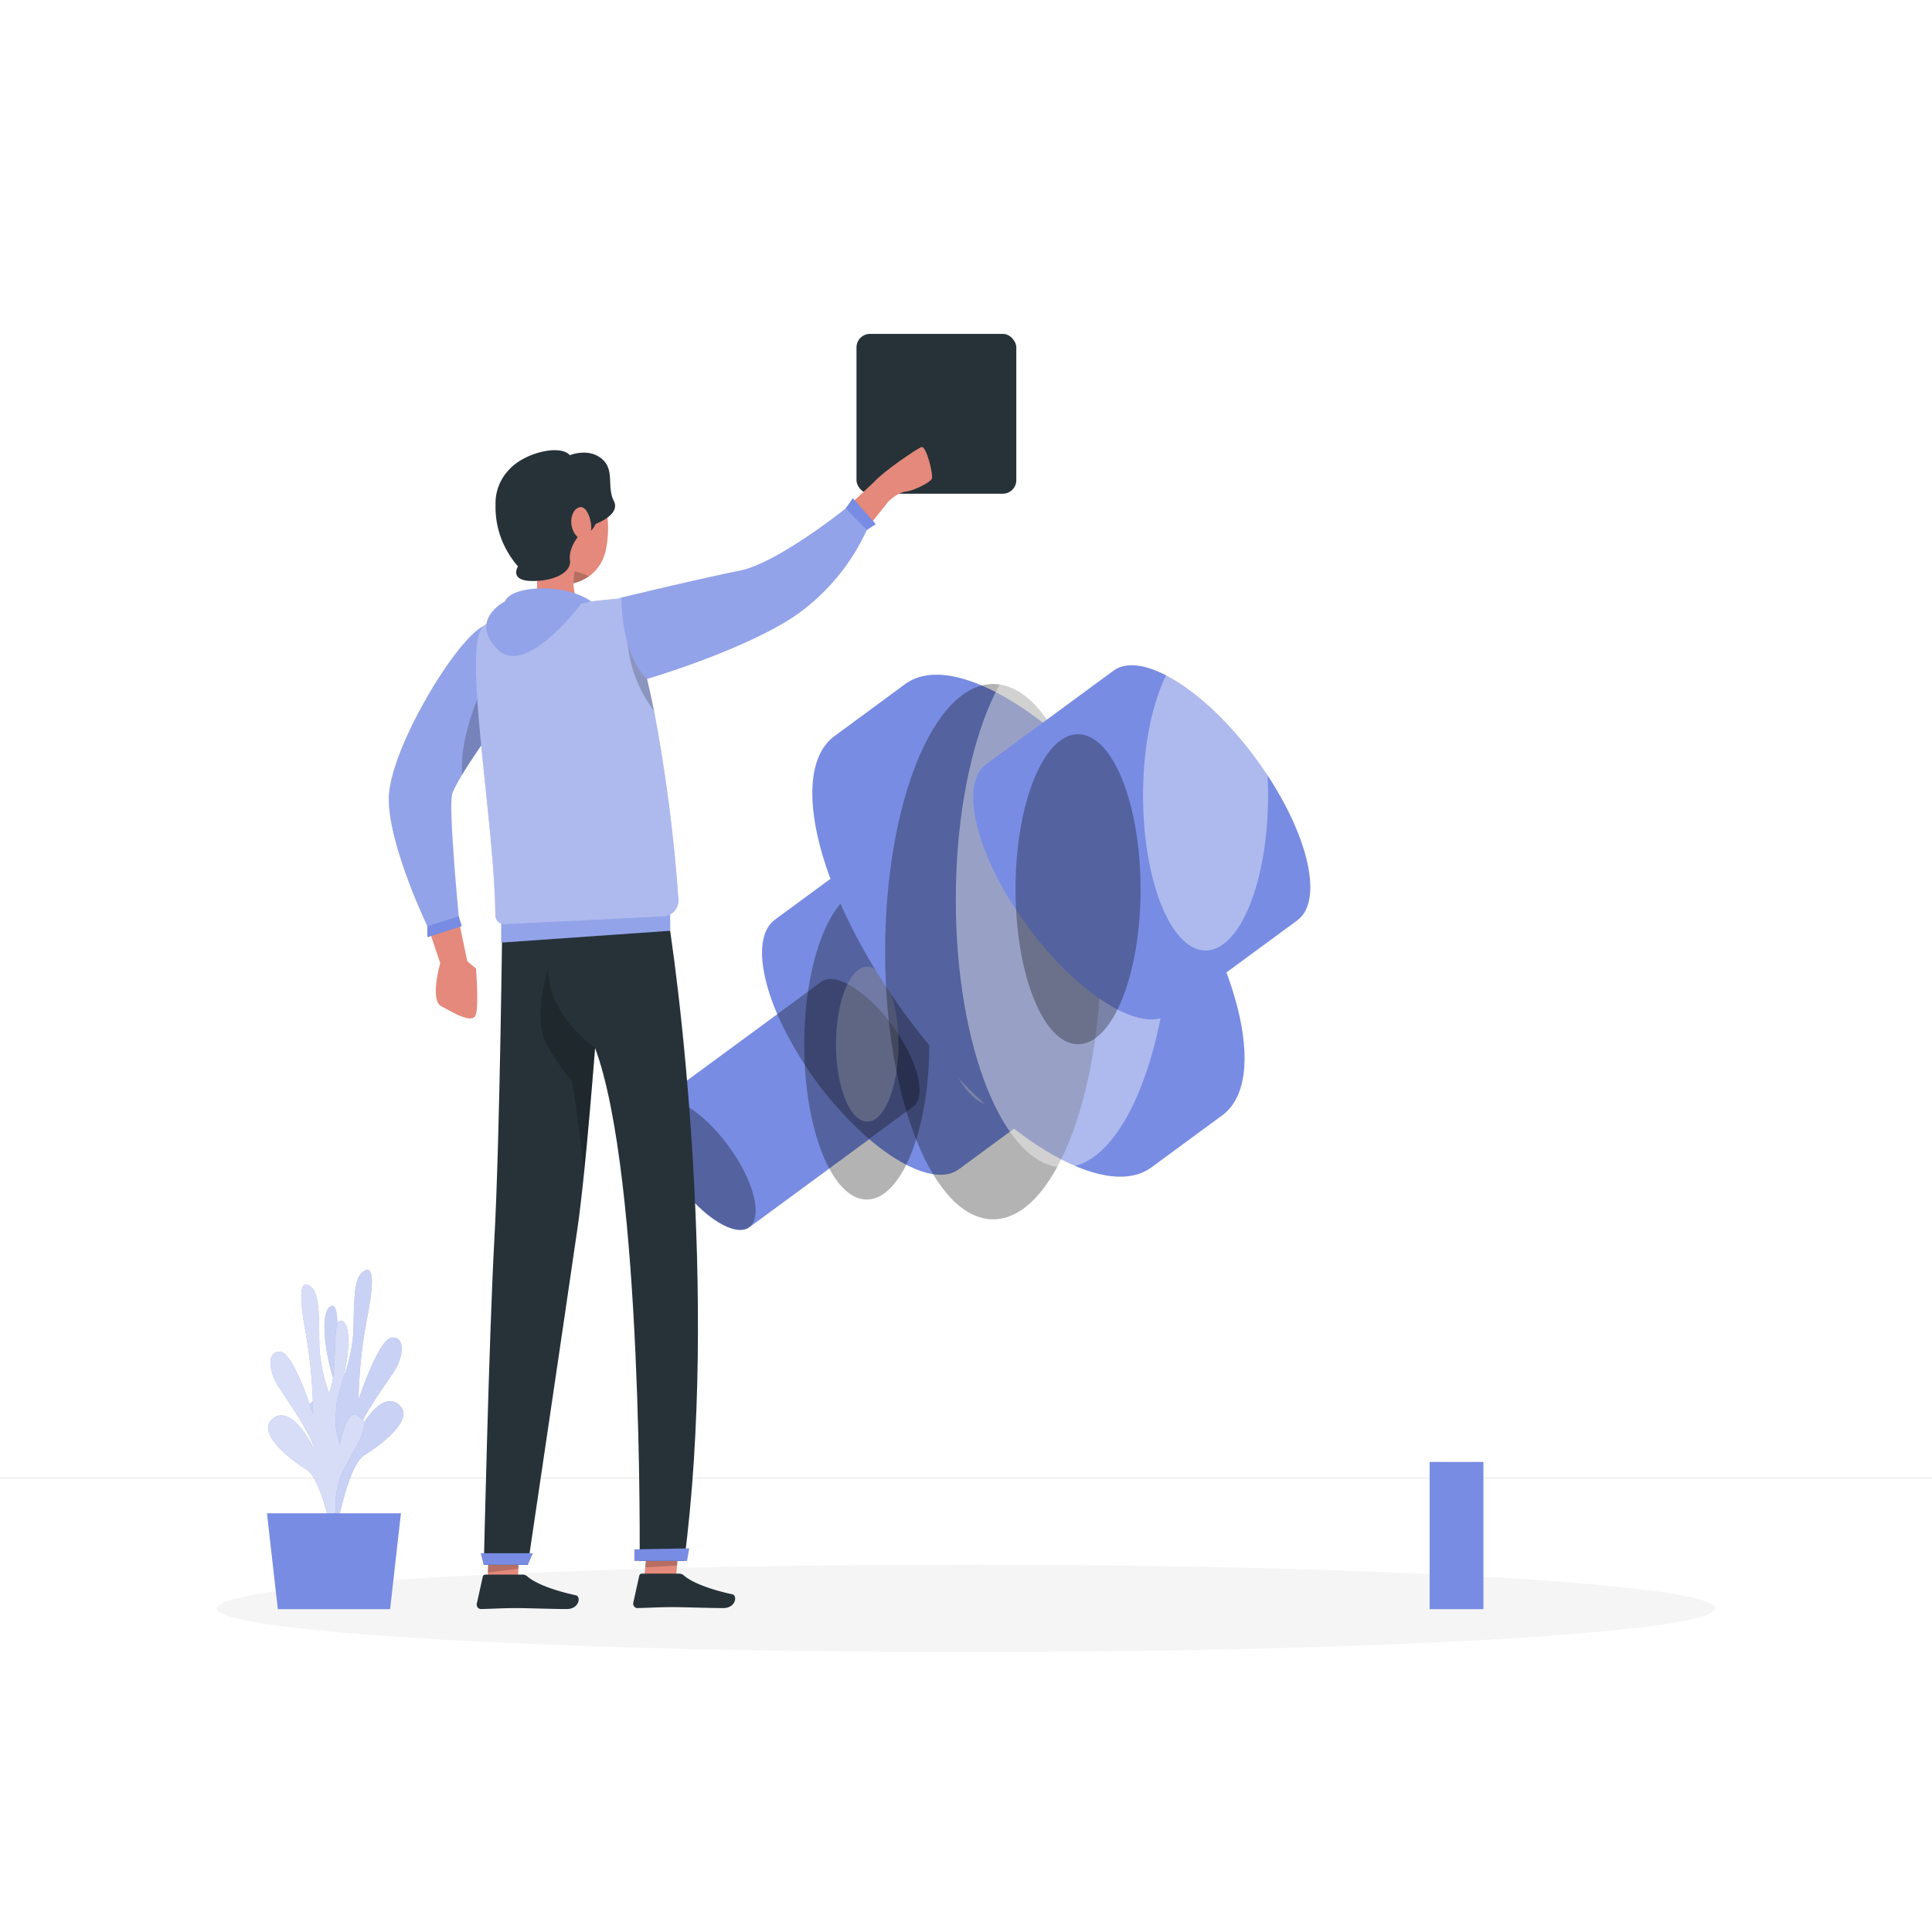 <svg class="animated" id="freepik_stories-3d-modeling" xmlns="http://www.w3.org/2000/svg" viewBox="0 0 500 500" version="1.1" xmlns:xlink="http://www.w3.org/1999/xlink" xmlns:svgjs="http://svgjs.com/svgjs"><style>svg#freepik_stories-3d-modeling:not(.animated) .animable {opacity: 0;}svg#freepik_stories-3d-modeling.animated #elzmjum4s0thb {animation: 1s 1 forwards cubic-bezier(.36,-0.01,.5,1.38) zoomIn;animation-delay: 0s;}svg#freepik_stories-3d-modeling.animated #el1yc6dko61os {animation: 1s 1 forwards cubic-bezier(.36,-0.01,.5,1.38) zoomIn;animation-delay: 0.014s;opacity: 0}svg#freepik_stories-3d-modeling.animated #elt4irsxmzfq {animation: 1s 1 forwards cubic-bezier(.36,-0.01,.5,1.38) zoomIn;animation-delay: 0.029s;opacity: 0}svg#freepik_stories-3d-modeling.animated #elg6k34wggvaf {animation: 1s 1 forwards cubic-bezier(.36,-0.01,.5,1.38) zoomIn;animation-delay: 0.043s;opacity: 0}svg#freepik_stories-3d-modeling.animated #elw3eywer5l5 {animation: 1s 1 forwards cubic-bezier(.36,-0.01,.5,1.38) zoomIn;animation-delay: 0.058s;opacity: 0}svg#freepik_stories-3d-modeling.animated #elet668upqutw {animation: 1s 1 forwards cubic-bezier(.36,-0.01,.5,1.38) zoomIn;animation-delay: 0.072s;opacity: 0}svg#freepik_stories-3d-modeling.animated #eli8k6uno8f1 {animation: 1s 1 forwards cubic-bezier(.36,-0.01,.5,1.38) zoomIn;animation-delay: 0.087s;opacity: 0}svg#freepik_stories-3d-modeling.animated #elk5njn0men8f {animation: 1s 1 forwards cubic-bezier(.36,-0.01,.5,1.38) zoomIn;animation-delay: 0.101s;opacity: 0}svg#freepik_stories-3d-modeling.animated #el8hkildrxagg {animation: 1s 1 forwards cubic-bezier(.36,-0.01,.5,1.38) zoomIn;animation-delay: 0.116s;opacity: 0}svg#freepik_stories-3d-modeling.animated #elksf55mfe4ee {animation: 1s 1 forwards cubic-bezier(.36,-0.01,.5,1.38) zoomIn;animation-delay: 0.13s;opacity: 0}svg#freepik_stories-3d-modeling.animated #elp7vabhczop {animation: 1s 1 forwards cubic-bezier(.36,-0.01,.5,1.38) zoomIn;animation-delay: 0.145s;opacity: 0}svg#freepik_stories-3d-modeling.animated #elehy85jjwqcl {animation: 1s 1 forwards cubic-bezier(.36,-0.01,.5,1.38) zoomIn;animation-delay: 0.159s;opacity: 0}svg#freepik_stories-3d-modeling.animated #el0pkypjtg5nra {animation: 1s 1 forwards cubic-bezier(.36,-0.01,.5,1.38) zoomIn;animation-delay: 0.174s;opacity: 0}svg#freepik_stories-3d-modeling.animated #eln23dc9wg9j {animation: 1s 1 forwards cubic-bezier(.36,-0.01,.5,1.38) zoomIn;animation-delay: 0.188s;opacity: 0}svg#freepik_stories-3d-modeling.animated #el6yt32ksbj29 {animation: 1s 1 forwards cubic-bezier(.36,-0.01,.5,1.38) zoomIn;animation-delay: 0.203s;opacity: 0}svg#freepik_stories-3d-modeling.animated #el5j2fs2hu3l {animation: 1s 1 forwards cubic-bezier(.36,-0.01,.5,1.38) zoomIn;animation-delay: 0.217s;opacity: 0}svg#freepik_stories-3d-modeling.animated #el82wynl4fdag {animation: 1s 1 forwards cubic-bezier(.36,-0.01,.5,1.38) zoomIn;animation-delay: 0.232s;opacity: 0}svg#freepik_stories-3d-modeling.animated #el0ius1ob4565 {animation: 1s 1 forwards cubic-bezier(.36,-0.01,.5,1.38) zoomIn;animation-delay: 0.246s;opacity: 0}svg#freepik_stories-3d-modeling.animated #elm9u36s4vmyb {animation: 1s 1 forwards cubic-bezier(.36,-0.01,.5,1.38) zoomIn;animation-delay: 0.261s;opacity: 0}svg#freepik_stories-3d-modeling.animated #el612rhtrqaaq {animation: 1s 1 forwards cubic-bezier(.36,-0.01,.5,1.38) zoomIn;animation-delay: 0.275s;opacity: 0}svg#freepik_stories-3d-modeling.animated #el5zgw5z1ymf {animation: 1s 1 forwards cubic-bezier(.36,-0.01,.5,1.38) zoomIn;animation-delay: 0.29s;opacity: 0}svg#freepik_stories-3d-modeling.animated #eltu33l2jtgx {animation: 1s 1 forwards cubic-bezier(.36,-0.01,.5,1.38) zoomIn;animation-delay: 0.304s;opacity: 0}svg#freepik_stories-3d-modeling.animated #elrk0k36p86yk {animation: 1s 1 forwards cubic-bezier(.36,-0.01,.5,1.38) zoomIn;animation-delay: 0.319s;opacity: 0}svg#freepik_stories-3d-modeling.animated #elmlscuscprld {animation: 1s 1 forwards cubic-bezier(.36,-0.01,.5,1.38) zoomIn;animation-delay: 0.333s;opacity: 0}svg#freepik_stories-3d-modeling.animated #elgq9seaj4mkw {animation: 1s 1 forwards cubic-bezier(.36,-0.01,.5,1.38) zoomIn;animation-delay: 0.348s;opacity: 0}svg#freepik_stories-3d-modeling.animated #elb45khiyxoho {animation: 1s 1 forwards cubic-bezier(.36,-0.01,.5,1.38) zoomIn;animation-delay: 0.362s;opacity: 0}svg#freepik_stories-3d-modeling.animated #el1jd7iuxtlm7 {animation: 1s 1 forwards cubic-bezier(.36,-0.01,.5,1.38) zoomIn;animation-delay: 0.377s;opacity: 0}svg#freepik_stories-3d-modeling.animated #eltv9xgdz0hn8 {animation: 1s 1 forwards cubic-bezier(.36,-0.01,.5,1.38) zoomIn;animation-delay: 0.391s;opacity: 0}svg#freepik_stories-3d-modeling.animated #eltgddkcl1beq {animation: 1s 1 forwards cubic-bezier(.36,-0.01,.5,1.38) zoomIn;animation-delay: 0.406s;opacity: 0}svg#freepik_stories-3d-modeling.animated #elinnvhfi00jd {animation: 1s 1 forwards cubic-bezier(.36,-0.01,.5,1.38) zoomIn;animation-delay: 0.42s;opacity: 0}svg#freepik_stories-3d-modeling.animated #elodylzqnzr4 {animation: 1s 1 forwards cubic-bezier(.36,-0.01,.5,1.38) zoomIn;animation-delay: 0.435s;opacity: 0}svg#freepik_stories-3d-modeling.animated #elo0uhvjtb6v9 {animation: 1s 1 forwards cubic-bezier(.36,-0.01,.5,1.38) zoomIn;animation-delay: 0.449s;opacity: 0}svg#freepik_stories-3d-modeling.animated #elr0jwx6g94ck {animation: 1s 1 forwards cubic-bezier(.36,-0.01,.5,1.38) zoomIn;animation-delay: 0.464s;opacity: 0}svg#freepik_stories-3d-modeling.animated #eljmd8pt45bym {animation: 1s 1 forwards cubic-bezier(.36,-0.01,.5,1.38) zoomIn;animation-delay: 0.478s;opacity: 0}svg#freepik_stories-3d-modeling.animated #eld1nd1acd2xo {animation: 1s 1 forwards cubic-bezier(.36,-0.01,.5,1.38) zoomIn;animation-delay: 0.493s;opacity: 0}svg#freepik_stories-3d-modeling.animated #elsp7vossw59 {animation: 1s 1 forwards cubic-bezier(.36,-0.01,.5,1.38) zoomIn;animation-delay: 0.507s;opacity: 0}svg#freepik_stories-3d-modeling.animated #el3hba4uq4dj4 {animation: 1s 1 forwards cubic-bezier(.36,-0.01,.5,1.38) zoomIn;animation-delay: 0.522s;opacity: 0}svg#freepik_stories-3d-modeling.animated #el09fugmlbu8l8 {animation: 1s 1 forwards cubic-bezier(.36,-0.01,.5,1.38) zoomIn;animation-delay: 0.536s;opacity: 0}svg#freepik_stories-3d-modeling.animated #el3cnd4ys8y5l {animation: 1s 1 forwards cubic-bezier(.36,-0.01,.5,1.38) zoomIn;animation-delay: 0.551s;opacity: 0}svg#freepik_stories-3d-modeling.animated #elmd6weo822qb {animation: 1s 1 forwards cubic-bezier(.36,-0.01,.5,1.38) zoomIn;animation-delay: 0.565s;opacity: 0}svg#freepik_stories-3d-modeling.animated #ellj4bfzhcm2 {animation: 1s 1 forwards cubic-bezier(.36,-0.01,.5,1.38) zoomIn;animation-delay: 0.58s;opacity: 0}svg#freepik_stories-3d-modeling.animated #els8vgfwjfe29 {animation: 1s 1 forwards cubic-bezier(.36,-0.01,.5,1.38) zoomIn;animation-delay: 0.594s;opacity: 0}svg#freepik_stories-3d-modeling.animated #eli2eziij4h7k {animation: 1s 1 forwards cubic-bezier(.36,-0.01,.5,1.38) zoomIn;animation-delay: 0.609s;opacity: 0}svg#freepik_stories-3d-modeling.animated #elfukpbl86qk {animation: 1s 1 forwards cubic-bezier(.36,-0.01,.5,1.38) zoomIn;animation-delay: 0.623s;opacity: 0}svg#freepik_stories-3d-modeling.animated #elyyjhuzzls5 {animation: 1s 1 forwards cubic-bezier(.36,-0.01,.5,1.38) zoomIn;animation-delay: 0.638s;opacity: 0}svg#freepik_stories-3d-modeling.animated #elzt2a09kvce {animation: 1s 1 forwards cubic-bezier(.36,-0.01,.5,1.38) zoomIn;animation-delay: 0.652s;opacity: 0}svg#freepik_stories-3d-modeling.animated #elyizmpah1ny {animation: 1s 1 forwards cubic-bezier(.36,-0.01,.5,1.38) zoomIn;animation-delay: 0.667s;opacity: 0}svg#freepik_stories-3d-modeling.animated #eleacqhj10r4u {animation: 1s 1 forwards cubic-bezier(.36,-0.01,.5,1.38) zoomIn;animation-delay: 0.681s;opacity: 0}svg#freepik_stories-3d-modeling.animated #el9p3717mrsh4 {animation: 1s 1 forwards cubic-bezier(.36,-0.01,.5,1.38) zoomIn;animation-delay: 0.696s;opacity: 0}svg#freepik_stories-3d-modeling.animated #el7ho78nk1p8x {animation: 1s 1 forwards cubic-bezier(.36,-0.01,.5,1.38) zoomIn;animation-delay: 0.71s;opacity: 0}svg#freepik_stories-3d-modeling.animated #elo4znhlw948s {animation: 1s 1 forwards cubic-bezier(.36,-0.01,.5,1.38) zoomIn;animation-delay: 0.725s;opacity: 0}svg#freepik_stories-3d-modeling.animated #elq5kiuu1bhzq {animation: 1s 1 forwards cubic-bezier(.36,-0.01,.5,1.38) zoomIn;animation-delay: 0.739s;opacity: 0}svg#freepik_stories-3d-modeling.animated #el8s50fqczyfu {animation: 1s 1 forwards cubic-bezier(.36,-0.01,.5,1.38) zoomIn;animation-delay: 0.754s;opacity: 0}svg#freepik_stories-3d-modeling.animated #eltgnkga0gigc {animation: 1s 1 forwards cubic-bezier(.36,-0.01,.5,1.38) zoomIn;animation-delay: 0.768s;opacity: 0}svg#freepik_stories-3d-modeling.animated #el7gax6k378qe {animation: 1s 1 forwards cubic-bezier(.36,-0.01,.5,1.38) zoomIn;animation-delay: 0.783s;opacity: 0}svg#freepik_stories-3d-modeling.animated #elg8m6u6zv9u {animation: 1s 1 forwards cubic-bezier(.36,-0.01,.5,1.38) zoomIn;animation-delay: 0.797s;opacity: 0}svg#freepik_stories-3d-modeling.animated #el9tmtyzlbkw {animation: 1s 1 forwards cubic-bezier(.36,-0.01,.5,1.38) zoomIn;animation-delay: 0.812s;opacity: 0}svg#freepik_stories-3d-modeling.animated #eldizz98x9z5 {animation: 1s 1 forwards cubic-bezier(.36,-0.01,.5,1.38) zoomIn;animation-delay: 0.826s;opacity: 0}svg#freepik_stories-3d-modeling.animated #elc68giiexy5k {animation: 1s 1 forwards cubic-bezier(.36,-0.01,.5,1.38) zoomIn;animation-delay: 0.841s;opacity: 0}svg#freepik_stories-3d-modeling.animated #el2ba3gs3m4ig {animation: 1s 1 forwards cubic-bezier(.36,-0.01,.5,1.38) zoomIn;animation-delay: 0.855s;opacity: 0}svg#freepik_stories-3d-modeling.animated #el2p0ip9v6c1b {animation: 1s 1 forwards cubic-bezier(.36,-0.01,.5,1.38) zoomIn;animation-delay: 0.87s;opacity: 0}svg#freepik_stories-3d-modeling.animated #elcv98djhifya {animation: 1s 1 forwards cubic-bezier(.36,-0.01,.5,1.38) zoomIn;animation-delay: 0.884s;opacity: 0}svg#freepik_stories-3d-modeling.animated #elvuz2d4fjlws {animation: 1s 1 forwards cubic-bezier(.36,-0.01,.5,1.38) zoomIn;animation-delay: 0.899s;opacity: 0}svg#freepik_stories-3d-modeling.animated #elo8whypt4ty {animation: 1s 1 forwards cubic-bezier(.36,-0.01,.5,1.38) zoomIn;animation-delay: 0.913s;opacity: 0}svg#freepik_stories-3d-modeling.animated #elsl0gssusfjm {animation: 1s 1 forwards cubic-bezier(.36,-0.01,.5,1.38) zoomIn;animation-delay: 0.928s;opacity: 0}svg#freepik_stories-3d-modeling.animated #elld4erwtvma {animation: 1s 1 forwards cubic-bezier(.36,-0.01,.5,1.38) zoomIn;animation-delay: 0.942s;opacity: 0}svg#freepik_stories-3d-modeling.animated #elcxglvg0dfnm {animation: 1s 1 forwards cubic-bezier(.36,-0.01,.5,1.38) zoomIn;animation-delay: 0.957s;opacity: 0}svg#freepik_stories-3d-modeling.animated #ele2xuxf1fa09 {animation: 1s 1 forwards cubic-bezier(.36,-0.01,.5,1.38) zoomIn;animation-delay: 0.971s;opacity: 0}svg#freepik_stories-3d-modeling.animated #elqycagre5r2d {animation: 1s 1 forwards cubic-bezier(.36,-0.01,.5,1.38) zoomIn;animation-delay: 0.986s;opacity: 0}svg#freepik_stories-3d-modeling.animated #freepik--background-complete--inject-71 {animation: 1s 1 forwards cubic-bezier(.36,-0.01,.5,1.38) zoomIn;animation-delay: 0s;}svg#freepik_stories-3d-modeling.animated #freepik--Shadow--inject-71 {animation: 1s 1 forwards cubic-bezier(.36,-0.01,.5,1.38) slideLeft;animation-delay: 0s;}svg#freepik_stories-3d-modeling.animated #freepik--Plant--inject-71 {animation: 1s 1 forwards cubic-bezier(.36,-0.01,.5,1.38) zoomOut;animation-delay: 0s;}svg#freepik_stories-3d-modeling.animated #elgs5c92d88o9 {animation: 1s 1 forwards cubic-bezier(.36,-0.01,.5,1.38) slideUp;animation-delay: 0s;}svg#freepik_stories-3d-modeling.animated #el859vnd53352 {animation: 1s 1 forwards cubic-bezier(.36,-0.01,.5,1.38) slideUp;animation-delay: 0.083s;opacity: 0}svg#freepik_stories-3d-modeling.animated #elj7fucspoivj {animation: 1s 1 forwards cubic-bezier(.36,-0.01,.5,1.38) slideUp;animation-delay: 0.167s;opacity: 0}svg#freepik_stories-3d-modeling.animated #elhs46d0wlf4 {animation: 1s 1 forwards cubic-bezier(.36,-0.01,.5,1.38) slideUp;animation-delay: 0.25s;opacity: 0}svg#freepik_stories-3d-modeling.animated #el8dn99l4241t {animation: 1s 1 forwards cubic-bezier(.36,-0.01,.5,1.38) slideUp;animation-delay: 0.333s;opacity: 0}svg#freepik_stories-3d-modeling.animated #elo2fv4ofby5l {animation: 1s 1 forwards cubic-bezier(.36,-0.01,.5,1.38) slideUp;animation-delay: 0.417s;opacity: 0}svg#freepik_stories-3d-modeling.animated #elrj0fxweaiu {animation: 1s 1 forwards cubic-bezier(.36,-0.01,.5,1.38) slideUp;animation-delay: 0.5s;opacity: 0}svg#freepik_stories-3d-modeling.animated #elhik6tb8picq {animation: 1s 1 forwards cubic-bezier(.36,-0.01,.5,1.38) slideUp;animation-delay: 0.583s;opacity: 0}svg#freepik_stories-3d-modeling.animated #elz3fkl993zp {animation: 1s 1 forwards cubic-bezier(.36,-0.01,.5,1.38) slideUp;animation-delay: 0.667s;opacity: 0}svg#freepik_stories-3d-modeling.animated #elvzcl41237y {animation: 1s 1 forwards cubic-bezier(.36,-0.01,.5,1.38) slideUp;animation-delay: 0.75s;opacity: 0}svg#freepik_stories-3d-modeling.animated #elwhuwmfbl6jk {animation: 1s 1 forwards cubic-bezier(.36,-0.01,.5,1.38) slideUp;animation-delay: 0.833s;opacity: 0}svg#freepik_stories-3d-modeling.animated #el8shww92musb {animation: 1s 1 forwards cubic-bezier(.36,-0.01,.5,1.38) slideUp;animation-delay: 0.917s;opacity: 0}svg#freepik_stories-3d-modeling.animated #freepik--Objects--inject-71 {animation: 1s 1 forwards cubic-bezier(.36,-0.01,.5,1.38) slideUp;animation-delay: 0s;}svg#freepik_stories-3d-modeling.animated #elaaeceay835r {animation: 1s 1 forwards cubic-bezier(.36,-0.01,.5,1.38) slideUp;animation-delay: 0s;}svg#freepik_stories-3d-modeling.animated #elcvuchrkbtvf {animation: 1s 1 forwards cubic-bezier(.36,-0.01,.5,1.38) slideUp;animation-delay: 0.021s;opacity: 0}svg#freepik_stories-3d-modeling.animated #ely1fvidbw7sg {animation: 1s 1 forwards cubic-bezier(.36,-0.01,.5,1.38) slideUp;animation-delay: 0.042s;opacity: 0}svg#freepik_stories-3d-modeling.animated #elx4nzpxkuy0h {animation: 1s 1 forwards cubic-bezier(.36,-0.01,.5,1.38) slideUp;animation-delay: 0.062s;opacity: 0}svg#freepik_stories-3d-modeling.animated #el87vtquupmge {animation: 1s 1 forwards cubic-bezier(.36,-0.01,.5,1.38) slideUp;animation-delay: 0.083s;opacity: 0}svg#freepik_stories-3d-modeling.animated #elesh3pmx7o99 {animation: 1s 1 forwards cubic-bezier(.36,-0.01,.5,1.38) slideUp;animation-delay: 0.104s;opacity: 0}svg#freepik_stories-3d-modeling.animated #elwgm5ecld2gb {animation: 1s 1 forwards cubic-bezier(.36,-0.01,.5,1.38) slideUp;animation-delay: 0.125s;opacity: 0}svg#freepik_stories-3d-modeling.animated #elmqnbnza1wv {animation: 1s 1 forwards cubic-bezier(.36,-0.01,.5,1.38) slideUp;animation-delay: 0.146s;opacity: 0}svg#freepik_stories-3d-modeling.animated #elpqqxmlcq5ul {animation: 1s 1 forwards cubic-bezier(.36,-0.01,.5,1.38) slideUp;animation-delay: 0.167s;opacity: 0}svg#freepik_stories-3d-modeling.animated #ele78ay1yg2mu {animation: 1s 1 forwards cubic-bezier(.36,-0.01,.5,1.38) slideUp;animation-delay: 0.188s;opacity: 0}svg#freepik_stories-3d-modeling.animated #eluj8dkhlizl9 {animation: 1s 1 forwards cubic-bezier(.36,-0.01,.5,1.38) slideUp;animation-delay: 0.208s;opacity: 0}svg#freepik_stories-3d-modeling.animated #el0mfc40ba7faq {animation: 1s 1 forwards cubic-bezier(.36,-0.01,.5,1.38) slideUp;animation-delay: 0.229s;opacity: 0}svg#freepik_stories-3d-modeling.animated #elggcs0460skm {animation: 1s 1 forwards cubic-bezier(.36,-0.01,.5,1.38) slideUp;animation-delay: 0.25s;opacity: 0}svg#freepik_stories-3d-modeling.animated #elv8xwd3hb0si {animation: 1s 1 forwards cubic-bezier(.36,-0.01,.5,1.38) slideUp;animation-delay: 0.271s;opacity: 0}svg#freepik_stories-3d-modeling.animated #ely77wouargv {animation: 1s 1 forwards cubic-bezier(.36,-0.01,.5,1.38) slideUp;animation-delay: 0.292s;opacity: 0}svg#freepik_stories-3d-modeling.animated #el1c7aifa5qiy {animation: 1s 1 forwards cubic-bezier(.36,-0.01,.5,1.38) slideUp;animation-delay: 0.312s;opacity: 0}svg#freepik_stories-3d-modeling.animated #el00y16kfzdze4n {animation: 1s 1 forwards cubic-bezier(.36,-0.01,.5,1.38) slideUp;animation-delay: 0.333s;opacity: 0}svg#freepik_stories-3d-modeling.animated #eloz246dmi37j {animation: 1s 1 forwards cubic-bezier(.36,-0.01,.5,1.38) slideUp;animation-delay: 0.354s;opacity: 0}svg#freepik_stories-3d-modeling.animated #elo9wcu2r24wn {animation: 1s 1 forwards cubic-bezier(.36,-0.01,.5,1.38) slideUp;animation-delay: 0.375s;opacity: 0}svg#freepik_stories-3d-modeling.animated #elzeae9b3uzl {animation: 1s 1 forwards cubic-bezier(.36,-0.01,.5,1.38) slideUp;animation-delay: 0.396s;opacity: 0}svg#freepik_stories-3d-modeling.animated #el40a597jysj5 {animation: 1s 1 forwards cubic-bezier(.36,-0.01,.5,1.38) slideUp;animation-delay: 0.417s;opacity: 0}svg#freepik_stories-3d-modeling.animated #el3o4yvqxebdf {animation: 1s 1 forwards cubic-bezier(.36,-0.01,.5,1.38) slideUp;animation-delay: 0.438s;opacity: 0}svg#freepik_stories-3d-modeling.animated #el5u2zmts6b2p {animation: 1s 1 forwards cubic-bezier(.36,-0.01,.5,1.38) slideUp;animation-delay: 0.458s;opacity: 0}svg#freepik_stories-3d-modeling.animated #elz54o30ao3hq {animation: 1s 1 forwards cubic-bezier(.36,-0.01,.5,1.38) slideUp;animation-delay: 0.479s;opacity: 0}svg#freepik_stories-3d-modeling.animated #el2bnm6ez7gv4 {animation: 1s 1 forwards cubic-bezier(.36,-0.01,.5,1.38) slideUp;animation-delay: 0.5s;opacity: 0}svg#freepik_stories-3d-modeling.animated #el2etrz7pma8g {animation: 1s 1 forwards cubic-bezier(.36,-0.01,.5,1.38) slideUp;animation-delay: 0.521s;opacity: 0}svg#freepik_stories-3d-modeling.animated #elo1taxbmavpc {animation: 1s 1 forwards cubic-bezier(.36,-0.01,.5,1.38) slideUp;animation-delay: 0.542s;opacity: 0}svg#freepik_stories-3d-modeling.animated #elfknnddtchvo {animation: 1s 1 forwards cubic-bezier(.36,-0.01,.5,1.38) slideUp;animation-delay: 0.562s;opacity: 0}svg#freepik_stories-3d-modeling.animated #elh50owh5ysaa {animation: 1s 1 forwards cubic-bezier(.36,-0.01,.5,1.38) slideUp;animation-delay: 0.583s;opacity: 0}svg#freepik_stories-3d-modeling.animated #elrny165en21 {animation: 1s 1 forwards cubic-bezier(.36,-0.01,.5,1.38) slideUp;animation-delay: 0.604s;opacity: 0}svg#freepik_stories-3d-modeling.animated #elqj3yduih86 {animation: 1s 1 forwards cubic-bezier(.36,-0.01,.5,1.38) slideUp;animation-delay: 0.625s;opacity: 0}svg#freepik_stories-3d-modeling.animated #elmqkwdij3p3 {animation: 1s 1 forwards cubic-bezier(.36,-0.01,.5,1.38) slideUp;animation-delay: 0.646s;opacity: 0}svg#freepik_stories-3d-modeling.animated #eljd6jv5u1q {animation: 1s 1 forwards cubic-bezier(.36,-0.01,.5,1.38) slideUp;animation-delay: 0.667s;opacity: 0}svg#freepik_stories-3d-modeling.animated #el28scocoad2x {animation: 1s 1 forwards cubic-bezier(.36,-0.01,.5,1.38) slideUp;animation-delay: 0.688s;opacity: 0}svg#freepik_stories-3d-modeling.animated #elwesl4i8lzrh {animation: 1s 1 forwards cubic-bezier(.36,-0.01,.5,1.38) slideUp;animation-delay: 0.708s;opacity: 0}svg#freepik_stories-3d-modeling.animated #elnmxxu7fvgha {animation: 1s 1 forwards cubic-bezier(.36,-0.01,.5,1.38) slideUp;animation-delay: 0.729s;opacity: 0}svg#freepik_stories-3d-modeling.animated #el2kur6u47pl {animation: 1s 1 forwards cubic-bezier(.36,-0.01,.5,1.38) slideUp;animation-delay: 0.75s;opacity: 0}svg#freepik_stories-3d-modeling.animated #elu4y4t7vf1bq {animation: 1s 1 forwards cubic-bezier(.36,-0.01,.5,1.38) slideUp;animation-delay: 0.771s;opacity: 0}svg#freepik_stories-3d-modeling.animated #ely6z6maaopsl {animation: 1s 1 forwards cubic-bezier(.36,-0.01,.5,1.38) slideUp;animation-delay: 0.792s;opacity: 0}svg#freepik_stories-3d-modeling.animated #elk13oru1k518 {animation: 1s 1 forwards cubic-bezier(.36,-0.01,.5,1.38) slideUp;animation-delay: 0.812s;opacity: 0}svg#freepik_stories-3d-modeling.animated #elwoil8wx3ato {animation: 1s 1 forwards cubic-bezier(.36,-0.01,.5,1.38) slideUp;animation-delay: 0.833s;opacity: 0}svg#freepik_stories-3d-modeling.animated #elfyczcmbakgc {animation: 1s 1 forwards cubic-bezier(.36,-0.01,.5,1.38) slideUp;animation-delay: 0.854s;opacity: 0}svg#freepik_stories-3d-modeling.animated #el19hhk9w1rtv {animation: 1s 1 forwards cubic-bezier(.36,-0.01,.5,1.38) slideUp;animation-delay: 0.875s;opacity: 0}svg#freepik_stories-3d-modeling.animated #elr9470mgumth {animation: 1s 1 forwards cubic-bezier(.36,-0.01,.5,1.38) slideUp;animation-delay: 0.896s;opacity: 0}svg#freepik_stories-3d-modeling.animated #eluto2q59g6x9 {animation: 1s 1 forwards cubic-bezier(.36,-0.01,.5,1.38) slideUp;animation-delay: 0.917s;opacity: 0}svg#freepik_stories-3d-modeling.animated #ellz91njkl8kc {animation: 1s 1 forwards cubic-bezier(.36,-0.01,.5,1.38) slideUp;animation-delay: 0.938s;opacity: 0}svg#freepik_stories-3d-modeling.animated #el9b72138ptrg {animation: 1s 1 forwards cubic-bezier(.36,-0.01,.5,1.38) slideUp;animation-delay: 0.958s;opacity: 0}svg#freepik_stories-3d-modeling.animated #elp8n2apkbo6d {animation: 1s 1 forwards cubic-bezier(.36,-0.01,.5,1.38) slideUp;animation-delay: 0.979s;opacity: 0}svg#freepik_stories-3d-modeling.animated #freepik--Interface--inject-71 {animation: 1s 1 forwards cubic-bezier(.36,-0.01,.5,1.38) slideUp,6s Infinite  linear floating;animation-delay: 0s,1s;}svg#freepik_stories-3d-modeling.animated #freepik--3d-model--inject-71 {animation: 1s 1 forwards cubic-bezier(.36,-0.01,.5,1.38) zoomIn;animation-delay: 0s;}svg#freepik_stories-3d-modeling.animated #freepik--Character--inject-71 {animation: 1s 1 forwards cubic-bezier(.36,-0.01,.5,1.38) slideUp,6s Infinite  linear shake;animation-delay: 0s,1s;}            @keyframes zoomIn {                0% {                    opacity: 0;                    transform: scale(0.5);                }                100% {                    opacity: 1;                    transform: scale(1);                }            }                    @keyframes slideLeft {                0% {                    opacity: 0;                    transform: translateX(-30px);                }                100% {                    opacity: 1;                    transform: translateX(0);                }            }                    @keyframes zoomOut {                0% {                    opacity: 0;                    transform: scale(1.5);                }                100% {                    opacity: 1;                    transform: scale(1);                }            }                    @keyframes slideUp {                0% {                    opacity: 0;                    transform: translateY(30px);                }                100% {                    opacity: 1;                    transform: inherit;                }            }                    @keyframes floating {                0% {                    opacity: 1;                    transform: translateY(0px);                }                50% {                    transform: translateY(-10px);                }                100% {                    opacity: 1;                    transform: translateY(0px);                }            }                    @keyframes shake {                10%, 90% {                    transform: translate3d(-1px, 0, 0);                  }                  20%, 80% {                    transform: translate3d(2px, 0, 0);                  }                  30%, 50%, 70% {                    transform: translate3d(-4px, 0, 0);                  }                  40%, 60% {                    transform: translate3d(4px, 0, 0);                  }            }        </style><g id="freepik--background-complete--inject-71" style="transform-origin: 250px 228.23px 0px;" class="animable"><rect y="382.4" width="500" height="0.25" style="fill: rgb(235, 235, 235); transform-origin: 250px 382.525px 0px;" id="elzmjum4s0thb" class="animable"></rect><rect x="416.78" y="398.49" width="33.12" height="0.25" style="fill: rgb(235, 235, 235); transform-origin: 433.34px 398.615px 0px;" id="el1yc6dko61os" class="animable"></rect><rect x="322.53" y="401.21" width="8.69" height="0.25" style="fill: rgb(235, 235, 235); transform-origin: 326.875px 401.335px 0px;" id="elt4irsxmzfq" class="animable"></rect><rect x="396.59" y="389.21" width="19.19" height="0.25" style="fill: rgb(235, 235, 235); transform-origin: 406.185px 389.335px 0px;" id="elg6k34wggvaf" class="animable"></rect><rect x="52.46" y="390.89" width="43.19" height="0.25" style="fill: rgb(235, 235, 235); transform-origin: 74.055px 391.015px 0px;" id="elw3eywer5l5" class="animable"></rect><rect x="104.56" y="390.89" width="6.33" height="0.25" style="fill: rgb(235, 235, 235); transform-origin: 107.725px 391.015px 0px;" id="elet668upqutw" class="animable"></rect><rect x="131.47" y="395.11" width="93.68" height="0.25" style="fill: rgb(235, 235, 235); transform-origin: 178.31px 395.235px 0px;" id="eli8k6uno8f1" class="animable"></rect><path d="M237,337.8H43.91a5.71,5.71,0,0,1-5.7-5.71V60.66A5.71,5.71,0,0,1,43.91,55H237a5.71,5.71,0,0,1,5.71,5.71V332.09A5.71,5.71,0,0,1,237,337.8ZM43.91,55.2a5.46,5.46,0,0,0-5.45,5.46V332.09a5.46,5.46,0,0,0,5.45,5.46H237a5.47,5.47,0,0,0,5.46-5.46V60.66A5.47,5.47,0,0,0,237,55.2Z" style="fill: rgb(235, 235, 235); transform-origin: 140.46px 196.4px 0px;" id="elk5njn0men8f" class="animable"></path><path d="M453.31,337.8H260.21a5.72,5.72,0,0,1-5.71-5.71V60.66A5.72,5.72,0,0,1,260.21,55h193.1A5.71,5.71,0,0,1,459,60.66V332.09A5.71,5.71,0,0,1,453.31,337.8ZM260.21,55.2a5.47,5.47,0,0,0-5.46,5.46V332.09a5.47,5.47,0,0,0,5.46,5.46h193.1a5.47,5.47,0,0,0,5.46-5.46V60.66a5.47,5.47,0,0,0-5.46-5.46Z" style="fill: rgb(235, 235, 235); transform-origin: 356.75px 196.4px 0px;" id="el8hkildrxagg" class="animable"></path><rect x="254.74" y="158.05" width="176.29" height="223.23" style="fill: rgb(240, 240, 240); transform-origin: 342.885px 269.665px 0px;" id="elksf55mfe4ee" class="animable"></rect><rect x="260.97" y="166.18" width="163.83" height="47.74" style="fill: rgb(224, 224, 224); transform-origin: 342.885px 190.05px 0px;" id="elp7vabhczop" class="animable"></rect><rect x="260.97" y="173.91" width="9.31" height="40.01" style="fill: rgb(235, 235, 235); transform-origin: 265.625px 193.915px 0px;" id="elehy85jjwqcl" class="animable"></rect><rect x="305.97" y="173.91" width="9.31" height="40.01" style="fill: rgb(235, 235, 235); transform-origin: 310.625px 193.915px 0px;" id="el0pkypjtg5nra" class="animable"></rect><g id="eln23dc9wg9j"><rect x="360.53" y="173.41" width="9.31" height="40.01" style="fill: rgb(235, 235, 235); transform-origin: 365.185px 193.415px 0px; transform: rotate(-9.78deg);" class="animable"></rect></g><rect x="272.51" y="179.18" width="9.31" height="34.74" style="fill: rgb(235, 235, 235); transform-origin: 277.165px 196.55px 0px;" id="el6yt32ksbj29" class="animable"></rect><rect x="293.9" y="179.18" width="9.31" height="34.74" style="fill: rgb(235, 235, 235); transform-origin: 298.555px 196.55px 0px;" id="el5j2fs2hu3l" class="animable"></rect><rect x="347.89" y="179.18" width="9.31" height="34.74" style="fill: rgb(235, 235, 235); transform-origin: 352.545px 196.55px 0px;" id="el82wynl4fdag" class="animable"></rect><g id="el0ius1ob4565"><rect x="322.08" y="178.59" width="9.31" height="34.74" style="fill: rgb(235, 235, 235); transform-origin: 326.735px 195.96px 0px; transform: rotate(-12.53deg);" class="animable"></rect></g><rect x="285.21" y="171.92" width="4.65" height="41.99" style="fill: rgb(235, 235, 235); transform-origin: 287.535px 192.915px 0px;" id="elm9u36s4vmyb" class="animable"></rect><rect x="340.56" y="171.92" width="4.65" height="41.99" style="fill: rgb(235, 235, 235); transform-origin: 342.885px 192.915px 0px;" id="el612rhtrqaaq" class="animable"></rect><g id="el5zgw5z1ymf"><rect x="260.97" y="221.48" width="163.83" height="47.74" style="fill: rgb(224, 224, 224); transform-origin: 342.885px 245.35px 0px; transform: rotate(180deg);" class="animable"></rect></g><g id="eltu33l2jtgx"><rect x="415.49" y="229.2" width="9.31" height="40.01" style="fill: rgb(235, 235, 235); transform-origin: 420.145px 249.205px 0px; transform: rotate(180deg);" class="animable"></rect></g><g id="elrk0k36p86yk"><rect x="370.49" y="229.2" width="9.31" height="40.01" style="fill: rgb(235, 235, 235); transform-origin: 375.145px 249.205px 0px; transform: rotate(180deg);" class="animable"></rect></g><g id="elmlscuscprld"><rect x="315.94" y="228.7" width="9.31" height="40.01" style="fill: rgb(235, 235, 235); transform-origin: 320.595px 248.705px 0px; transform: rotate(-170.22deg);" class="animable"></rect></g><g id="elgq9seaj4mkw"><rect x="403.96" y="234.48" width="9.31" height="34.74" style="fill: rgb(235, 235, 235); transform-origin: 408.615px 251.85px 0px; transform: rotate(180deg);" class="animable"></rect></g><g id="elb45khiyxoho"><rect x="382.57" y="234.48" width="9.31" height="34.74" style="fill: rgb(235, 235, 235); transform-origin: 387.225px 251.85px 0px; transform: rotate(180deg);" class="animable"></rect></g><g id="el1jd7iuxtlm7"><rect x="328.58" y="234.48" width="9.31" height="34.74" style="fill: rgb(235, 235, 235); transform-origin: 333.235px 251.85px 0px; transform: rotate(180deg);" class="animable"></rect></g><g id="eltv9xgdz0hn8"><rect x="354.39" y="233.88" width="9.31" height="34.74" style="fill: rgb(235, 235, 235); transform-origin: 359.045px 251.25px 0px; transform: rotate(-167.47deg);" class="animable"></rect></g><g id="eltgddkcl1beq"><rect x="395.92" y="227.22" width="4.65" height="41.99" style="fill: rgb(235, 235, 235); transform-origin: 398.245px 248.215px 0px; transform: rotate(180deg);" class="animable"></rect></g><g id="elinnvhfi00jd"><rect x="340.56" y="227.22" width="4.65" height="41.99" style="fill: rgb(235, 235, 235); transform-origin: 342.885px 248.215px 0px; transform: rotate(180deg);" class="animable"></rect></g><rect x="260.97" y="229.2" width="9.31" height="40.01" style="fill: rgb(235, 235, 235); transform-origin: 265.625px 249.205px 0px;" id="elodylzqnzr4" class="animable"></rect><rect x="272.51" y="234.48" width="9.31" height="34.74" style="fill: rgb(235, 235, 235); transform-origin: 277.165px 251.85px 0px;" id="elo0uhvjtb6v9" class="animable"></rect><rect x="293.9" y="234.48" width="9.31" height="34.74" style="fill: rgb(235, 235, 235); transform-origin: 298.555px 251.85px 0px;" id="elr0jwx6g94ck" class="animable"></rect><rect x="285.21" y="227.22" width="4.65" height="41.99" style="fill: rgb(235, 235, 235); transform-origin: 287.535px 248.215px 0px;" id="eljmd8pt45bym" class="animable"></rect><rect x="260.97" y="276.77" width="163.83" height="47.74" style="fill: rgb(224, 224, 224); transform-origin: 342.885px 300.64px 0px;" id="eld1nd1acd2xo" class="animable"></rect><rect x="355.01" y="284.5" width="9.31" height="40.01" style="fill: rgb(235, 235, 235); transform-origin: 359.665px 304.505px 0px;" id="elsp7vossw59" class="animable"></rect><g id="el3hba4uq4dj4"><rect x="409.56" y="284" width="9.31" height="40.01" style="fill: rgb(235, 235, 235); transform-origin: 414.215px 304.005px 0px; transform: rotate(-9.744deg);" class="animable"></rect></g><rect x="321.54" y="289.77" width="9.31" height="34.74" style="fill: rgb(235, 235, 235); transform-origin: 326.195px 307.14px 0px;" id="el09fugmlbu8l8" class="animable"></rect><rect x="342.93" y="289.77" width="9.31" height="34.74" style="fill: rgb(235, 235, 235); transform-origin: 347.585px 307.14px 0px;" id="el3cnd4ys8y5l" class="animable"></rect><rect x="396.92" y="289.77" width="9.31" height="34.74" style="fill: rgb(235, 235, 235); transform-origin: 401.575px 307.14px 0px;" id="elmd6weo822qb" class="animable"></rect><g id="ellj4bfzhcm2"><rect x="371.11" y="289.17" width="9.31" height="34.74" style="fill: rgb(235, 235, 235); transform-origin: 375.765px 306.54px 0px; transform: rotate(-12.53deg);" class="animable"></rect></g><rect x="334.24" y="282.51" width="4.65" height="41.99" style="fill: rgb(235, 235, 235); transform-origin: 336.565px 303.505px 0px;" id="els8vgfwjfe29" class="animable"></rect><rect x="389.59" y="282.51" width="4.65" height="41.99" style="fill: rgb(235, 235, 235); transform-origin: 391.915px 303.505px 0px;" id="eli2eziij4h7k" class="animable"></rect><g id="elfukpbl86qk"><rect x="302.49" y="284" width="9.31" height="40.01" style="fill: rgb(235, 235, 235); transform-origin: 307.145px 304.005px 0px; transform: rotate(-9.744deg);" class="animable"></rect></g><rect x="289.85" y="289.77" width="9.31" height="34.74" style="fill: rgb(235, 235, 235); transform-origin: 294.505px 307.14px 0px;" id="elyyjhuzzls5" class="animable"></rect><g id="elzt2a09kvce"><rect x="264.04" y="289.17" width="9.31" height="34.74" style="fill: rgb(235, 235, 235); transform-origin: 268.695px 306.54px 0px; transform: rotate(-12.53deg);" class="animable"></rect></g><rect x="282.52" y="282.51" width="4.65" height="41.99" style="fill: rgb(235, 235, 235); transform-origin: 284.845px 303.505px 0px;" id="elyizmpah1ny" class="animable"></rect><rect x="52.28" y="144.83" width="130.44" height="6.7" style="fill: rgb(224, 224, 224); transform-origin: 117.5px 148.18px 0px;" id="eleacqhj10r4u" class="animable"></rect><rect x="58.28" y="120.12" width="5.75" height="24.7" style="fill: rgb(235, 235, 235); transform-origin: 61.155px 132.47px 0px;" id="el9p3717mrsh4" class="animable"></rect><rect x="86.07" y="120.12" width="5.75" height="24.7" style="fill: rgb(235, 235, 235); transform-origin: 88.945px 132.47px 0px;" id="el7ho78nk1p8x" class="animable"></rect><g id="elo4znhlw948s"><rect x="119.76" y="119.81" width="5.75" height="24.7" style="fill: rgb(235, 235, 235); transform-origin: 122.635px 132.16px 0px; transform: rotate(-9.744deg);" class="animable"></rect></g><rect x="65.4" y="123.38" width="5.75" height="21.45" style="fill: rgb(235, 235, 235); transform-origin: 68.275px 134.105px 0px;" id="elq5kiuu1bhzq" class="animable"></rect><rect x="78.61" y="123.38" width="5.75" height="21.45" style="fill: rgb(235, 235, 235); transform-origin: 81.485px 134.105px 0px;" id="el8s50fqczyfu" class="animable"></rect><rect x="111.95" y="123.38" width="5.75" height="21.45" style="fill: rgb(235, 235, 235); transform-origin: 114.825px 134.105px 0px;" id="eltgnkga0gigc" class="animable"></rect><g id="el7gax6k378qe"><rect x="96.01" y="123.01" width="5.75" height="21.45" style="fill: rgb(235, 235, 235); transform-origin: 98.885px 133.735px 0px; transform: rotate(-12.53deg);" class="animable"></rect></g><rect x="73.25" y="118.9" width="2.87" height="25.93" style="fill: rgb(235, 235, 235); transform-origin: 74.685px 131.865px 0px;" id="elg8m6u6zv9u" class="animable"></rect><rect x="107.43" y="118.9" width="2.87" height="25.93" style="fill: rgb(235, 235, 235); transform-origin: 108.865px 131.865px 0px;" id="el9tmtyzlbkw" class="animable"></rect><rect x="142.2" y="125.27" width="28" height="19.33" style="fill: rgb(235, 235, 235); transform-origin: 156.2px 134.935px 0px;" id="eldizz98x9z5" class="animable"></rect><g id="elc68giiexy5k"><rect x="52.28" y="194.86" width="130.44" height="6.7" style="fill: rgb(224, 224, 224); transform-origin: 117.5px 198.21px 0px; transform: rotate(180deg);" class="animable"></rect></g><g id="el2ba3gs3m4ig"><rect x="170.97" y="170.15" width="5.75" height="24.7" style="fill: rgb(235, 235, 235); transform-origin: 173.845px 182.5px 0px; transform: rotate(180deg);" class="animable"></rect></g><g id="el2p0ip9v6c1b"><rect x="143.18" y="170.15" width="5.75" height="24.7" style="fill: rgb(235, 235, 235); transform-origin: 146.055px 182.5px 0px; transform: rotate(180deg);" class="animable"></rect></g><g id="elcv98djhifya"><rect x="109.5" y="169.84" width="5.75" height="24.7" style="fill: rgb(235, 235, 235); transform-origin: 112.375px 182.19px 0px; transform: rotate(-170.22deg);" class="animable"></rect></g><g id="elvuz2d4fjlws"><rect x="163.85" y="173.41" width="5.75" height="21.45" style="fill: rgb(235, 235, 235); transform-origin: 166.725px 184.135px 0px; transform: rotate(180deg);" class="animable"></rect></g><g id="elo8whypt4ty"><rect x="150.64" y="173.41" width="5.75" height="21.45" style="fill: rgb(235, 235, 235); transform-origin: 153.515px 184.135px 0px; transform: rotate(180deg);" class="animable"></rect></g><g id="elsl0gssusfjm"><rect x="117.3" y="173.41" width="5.75" height="21.45" style="fill: rgb(235, 235, 235); transform-origin: 120.175px 184.135px 0px; transform: rotate(180deg);" class="animable"></rect></g><g id="elld4erwtvma"><rect x="133.24" y="173.04" width="5.75" height="21.45" style="fill: rgb(235, 235, 235); transform-origin: 136.115px 183.765px 0px; transform: rotate(-167.47deg);" class="animable"></rect></g><g id="elcxglvg0dfnm"><rect x="158.88" y="168.93" width="2.87" height="25.93" style="fill: rgb(235, 235, 235); transform-origin: 160.315px 181.895px 0px; transform: rotate(180deg);" class="animable"></rect></g><g id="ele2xuxf1fa09"><rect x="124.7" y="168.93" width="2.87" height="25.93" style="fill: rgb(235, 235, 235); transform-origin: 126.135px 181.895px 0px; transform: rotate(180deg);" class="animable"></rect></g><g id="elqycagre5r2d"><rect x="64.8" y="175.3" width="28" height="19.33" style="fill: rgb(235, 235, 235); transform-origin: 78.8px 184.965px 0px; transform: rotate(180deg);" class="animable"></rect></g></g><g id="freepik--Shadow--inject-71" style="transform-origin: 250px 416.24px 0px;" class="animable"><ellipse id="freepik--path--inject-71" cx="250" cy="416.24" rx="193.89" ry="11.32" style="fill: rgb(245, 245, 245); transform-origin: 250px 416.24px 0px;" class="animable"></ellipse></g><g id="freepik--Plant--inject-71" style="transform-origin: 86.745px 372.54px 0px;" class="animable"><path d="M85.05,394.53s4.31-9.4-.62-18.67-6.35-11.45-3.21-13.35,4.58,7.41,4.58,7.41a20.88,20.88,0,0,0,.46-13.11c-2.18-6.71-3.55-17.63-.57-18.8s.57,13.62,3.16,18.67a43.66,43.66,0,0,0,2.53-11c.36-5.39-.2-14,2.16-16.2s3.86-.68,1.55,11.21a124,124,0,0,0-2.3,21.55s5.11-15.59,8.54-16.05,3.43,4.6.49,9-8.6,12.22-9.53,16.26c0,0,5.61-11.73,10.66-8.14s-4.39,10.69-8.6,13.25-7.13,18.61-7.13,18.61Z" style="fill: rgb(120, 140, 227); transform-origin: 91.976px 361.9px 0px;" id="elrj6wms6x74" class="animable"></path><g id="el14uatkqoz51"><path d="M85.05,394.53s4.31-9.4-.62-18.67-6.35-11.45-3.21-13.35,4.58,7.41,4.58,7.41a20.88,20.88,0,0,0,.46-13.11c-2.18-6.71-3.55-17.63-.57-18.8s.57,13.62,3.16,18.67a43.66,43.66,0,0,0,2.53-11c.36-5.39-.2-14,2.16-16.2s3.86-.68,1.55,11.21a124,124,0,0,0-2.3,21.55s5.11-15.59,8.54-16.05,3.43,4.6.49,9-8.6,12.22-9.53,16.26c0,0,5.61-11.73,10.66-8.14s-4.39,10.69-8.6,13.25-7.13,18.61-7.13,18.61Z" style="fill: rgb(255, 255, 255); opacity: 0.6; isolation: isolate; transform-origin: 91.976px 361.9px 0px;" class="animable"></path></g><path d="M88.45,398.39s-4.2-9.47.84-18.66,6.49-11.36,3.37-13.31S88,373.77,88,373.77a20.92,20.92,0,0,1-.3-13.12c2.26-6.67,3.77-17.57.8-18.79s-.74,13.62-3.39,18.62a43.9,43.9,0,0,1-2.4-11c-.29-5.39.37-14-2-16.22s-3.85-.74-1.68,11.18a124.78,124.78,0,0,1,2,21.58s-4.93-15.66-8.36-16.17-3.48,4.54-.59,9,8.45,12.35,9.33,16.4c0,0-5.47-11.82-10.56-8.3s4.27,10.75,8.45,13.38S86.27,399,86.27,399Z" style="fill: rgb(120, 140, 227); transform-origin: 81.836px 365.697px 0px;" id="el6mxre40uedo" class="animable"></path><g id="eljp4ktq0thjj"><path d="M88.45,398.39s-4.2-9.47.84-18.66,6.49-11.36,3.37-13.31S88,373.77,88,373.77a20.92,20.92,0,0,1-.3-13.12c2.26-6.67,3.77-17.57.8-18.79s-.74,13.62-3.39,18.62a43.9,43.9,0,0,1-2.4-11c-.29-5.39.37-14-2-16.22s-3.85-.74-1.68,11.18a124.78,124.78,0,0,1,2,21.58s-4.93-15.66-8.36-16.17-3.48,4.54-.59,9,8.45,12.35,9.33,16.4c0,0-5.47-11.82-10.56-8.3s4.27,10.75,8.45,13.38S86.27,399,86.27,399Z" style="fill: rgb(255, 255, 255); opacity: 0.7; isolation: isolate; transform-origin: 81.836px 365.697px 0px;" class="animable"></path></g><polygon points="69.09 391.64 103.76 391.64 100.96 416.45 71.9 416.45 69.09 391.64" style="fill: rgb(120, 140, 227); transform-origin: 86.425px 404.045px 0px;" id="eln9jhse0cb3" class="animable"></polygon></g><g id="freepik--Objects--inject-71" style="transform-origin: 341.44px 381.705px 0px;" class="animable"><rect x="369.99" y="378.35" width="13.92" height="38.1" style="fill: rgb(120, 140, 227); transform-origin: 376.95px 397.4px 0px;" id="elgs5c92d88o9" class="animable"></rect><g id="el859vnd53352"><rect x="379.9" y="378.35" width="4.01" height="38.1" style="opacity: 0.3; isolation: isolate; transform-origin: 381.905px 397.4px 0px;" class="animable"></rect></g><rect x="383.13" y="397.58" width="30.3" height="18.87" style="fill: rgb(120, 140, 227); transform-origin: 398.28px 407.015px 0px;" id="elj7fucspoivj" class="animable"></rect><g id="elhs46d0wlf4"><rect x="383.13" y="397.58" width="18.87" height="18.87" style="fill: rgb(255, 255, 255); opacity: 0.4; isolation: isolate; transform-origin: 392.565px 407.015px 0px;" class="animable"></rect></g><rect x="282.92" y="369.01" width="25.58" height="47.44" style="fill: rgb(120, 140, 227); transform-origin: 295.71px 392.73px 0px;" id="el8dn99l4241t" class="animable"></rect><g id="elo2fv4ofby5l"><rect x="293.35" y="369.01" width="15.15" height="47.44" style="opacity: 0.3; isolation: isolate; transform-origin: 300.925px 392.73px 0px;" class="animable"></rect></g><rect x="322.92" y="369.01" width="25.58" height="47.44" style="fill: rgb(120, 140, 227); transform-origin: 335.71px 392.73px 0px;" id="elrj0fxweaiu" class="animable"></rect><g id="elhik6tb8picq"><rect x="333.35" y="369.01" width="15.15" height="47.44" style="opacity: 0.3; isolation: isolate; transform-origin: 340.925px 392.73px 0px;" class="animable"></rect></g><polygon points="323 346.96 304 346.96 269.45 369.01 288.45 369.01 338.55 369.01 357.55 369.01 323 346.96" style="fill: rgb(120, 140, 227); transform-origin: 313.5px 357.985px 0px;" id="elz3fkl993zp" class="animable"></polygon><g id="elvzcl41237y"><polygon points="304 346.96 269.45 369.01 288.45 369.01 338.55 369.01 304 346.96" style="fill: rgb(255, 255, 255); opacity: 0.4; isolation: isolate; transform-origin: 304px 357.985px 0px;" class="animable"></polygon></g><path d="M363.62,406.33a10.12,10.12,0,0,1-20.16,1.22,8.24,8.24,0,0,1-.08-1.22,10.12,10.12,0,0,1,16.56-7.81h0A10.13,10.13,0,0,1,363.62,406.33Z" style="fill: rgb(120, 140, 227); transform-origin: 353.5px 406.304px 0px;" id="elwhuwmfbl6jk" class="animable"></path><g id="el8shww92musb"><path d="M360.89,402.63a9.41,9.41,0,0,1-17.43,4.92,8.24,8.24,0,0,1-.08-1.22,10.12,10.12,0,0,1,16.56-7.81h0A9.39,9.39,0,0,1,360.89,402.63Z" style="fill: rgb(255, 255, 255); opacity: 0.4; isolation: isolate; transform-origin: 352.135px 404.123px 0px;" class="animable"></path></g></g><g id="freepik--Interface--inject-71" style="transform-origin: 252.63px 209.235px 0px;" class="animable animator-active"><rect x="221.66" y="86.41" width="41.36" height="41.36" rx="3.5" style="fill: rgb(38, 50, 56); transform-origin: 242.34px 107.09px 0px;" id="elaaeceay835r" class="animable"></rect><rect x="266.56" y="86.41" width="41.36" height="41.36" rx="3.5" style="fill: rgb(38, 50, 56); transform-origin: 287.24px 107.09px 0px;" id="elcvuchrkbtvf" class="animable"></rect><rect x="176.76" y="86.41" width="41.36" height="41.36" rx="3.5" style="fill: rgb(38, 50, 56); transform-origin: 197.44px 107.09px 0px;" id="ely1fvidbw7sg" class="animable"></rect><polygon points="191 95.69 185.16 99.79 185.16 118.51 203.88 118.51 209.73 114.41 209.73 95.69 191 95.69" style="fill: rgb(120, 140, 227); transform-origin: 197.445px 107.1px 0px;" id="elx4nzpxkuy0h" class="animable"></polygon><g id="el87vtquupmge"><polygon points="185.16 99.79 191 95.69 209.73 95.69 203.88 99.79 185.16 99.79" style="fill: rgb(255, 255, 255); opacity: 0.6; transform-origin: 197.445px 97.74px 0px;" class="animable"></polygon></g><g id="elesh3pmx7o99"><polygon points="209.73 95.69 209.73 114.41 203.88 118.51 203.88 99.79 209.73 95.69" style="opacity: 0.3; isolation: isolate; transform-origin: 206.805px 107.1px 0px;" class="animable"></polygon></g><g id="elwgm5ecld2gb"><polygon points="191 95.69 185.16 99.79 185.16 118.51 203.88 118.51 209.73 114.41 209.73 95.69 191 95.69" style="fill: rgb(255, 255, 255); opacity: 0.2; transform-origin: 197.445px 107.1px 0px;" class="animable"></polygon></g><path d="M448.28,284l.31-.14H171.89l-.31.14h-.36L56.62,331.93H57l-.31.13H333.36l.32-.13H334L448.64,284Zm-16.64,6.71h-24.2l15.75-6.58h24.2Zm-233.51,14h24.2l-15.74,6.58h-24.2Zm-16.68,6.58h-24.2L173,304.67h24.2Zm116.91-6.84h-24.2l15.75-6.59h24.2ZM315,297.82h24.2l-15.74,6.59H299.3Zm-66.64,6.85h24.2l-15.74,6.58H232.65Zm-16.68,6.58h-24.2l15.74-6.58h24.21Zm41.81-6.58h24.21L282,311.25h-24.2Zm-.3-.26H249l15.74-6.59H289Zm-25.14,0h-24.2l15.75-6.59h24.2Zm-25.13,0h-24.2l15.74-6.59h24.2Zm-17,7.11-15.74,6.58H166l15.75-6.58Zm.93,0H231.1l-15.75,6.58h-24.2Zm25.14,0h24.2l-15.75,6.58h-24.2Zm25.13,0h24.2l-15.74,6.58h-24.2Zm25.14,0h24.2l-15.75,6.58h-24.2Zm.62-.27,15.75-6.58h24.2l-15.74,6.58Zm40.88-6.58H348l-15.75,6.58h-24.2Zm.63-.26,15.75-6.59h24.2l-15.75,6.59Zm16.37-6.85L356.55,291h24.2L365,297.56Zm-.93,0h-24.2L331.41,291h24.2Zm-25.14,0h-24.2L306.28,291h24.2Zm-25.13,0H265.4L281.14,291h24.2Zm-25.13,0H240.26L256,291h24.2Zm-25.14,0h-24.2L230.87,291h24.21Zm-25.13,0H190L205.74,291h24.2Zm-.63.26-15.75,6.59h-24.2l15.75-6.59Zm-40.88,6.59h-24.2l15.74-6.59h24.2Zm-.63.26-15.74,6.58h-24.2l15.74-6.58Zm-16.37,6.85L140,318.1H115.74l15.75-6.58Zm.93,0h24.21l-15.75,6.58h-24.2Zm7.83,6.84L148.71,325h-24.2l15.74-6.59Zm.94,0h24.2L173.84,325h-24.2Zm25.13,0h24.2L199,325h-24.2Zm25.14,0h24.2L224.11,325h-24.2Zm25.13,0H265L249.25,325h-24.2Zm25.14,0h24.2L274.38,325h-24.2Zm25.13,0h24.2L299.52,325h-24.2Zm.63-.26,15.74-6.58h24.2l-15.74,6.58Zm40.88-6.58h24.2L341,318.1h-24.2Zm.62-.27,15.75-6.58h24.2l-15.74,6.58Zm16.37-6.84,15.75-6.59h24.2l-15.74,6.59Zm16.38-6.85L381.68,291h24.2l-15.74,6.59Zm16.37-6.85,15.74-6.58h24.21l-15.75,6.58Zm-.94,0h-24.2l15.75-6.58h24.2Zm-25.13,0H332l15.74-6.58H372Zm-25.13,0H306.9l15.75-6.58h24.2Zm-25.14,0h-24.2l15.74-6.58h24.21Zm-25.13,0H256.63l15.75-6.58h24.2Zm-25.14,0H231.5l15.75-6.58h24.2Zm-25.13,0h-24.2l15.74-6.58h24.2Zm-25.14,0h-24.2L197,284.13h24.2Zm-.62.26-15.75,6.59h-24.2L180.6,291Zm-40.88,6.59H139.72L155.47,291h24.2Zm-.63.26-15.75,6.59h-24.2l15.75-6.59Zm-16.37,6.85-15.75,6.58H107l15.75-6.58Zm-16.37,6.85-15.75,6.58H90.61l15.74-6.58Zm-16.38,6.84L98.44,325H74.24L90,318.36Zm.94,0h24.2L123.57,325H99.37Zm7.83,6.85L107.2,331.8H83l15.75-6.59Zm.93,0h24.2l-15.74,6.59h-24.2Zm25.14,0h24.2l-15.75,6.59h-24.2Zm25.13,0h24.2l-15.74,6.59H158.4Zm25.13,0h24.21l-15.75,6.59h-24.2Zm25.14,0h24.2l-15.74,6.59H208.67Zm25.13,0h24.21L258,331.8h-24.2Zm25.14,0h24.2l-15.74,6.59H258.94Zm25.13,0H324l-15.75,6.59h-24.2Zm.63-.26,15.74-6.59H340.4L324.65,325Zm40.88-6.59h24.2L349.79,325H325.58Zm.63-.26,15.74-6.58h24.2l-15.74,6.58Zm16.37-6.85,15.74-6.58h24.2l-15.74,6.58Zm16.37-6.84,15.74-6.59h24.21l-15.75,6.59Zm16.37-6.85L406.82,291H431l-15.75,6.59ZM196,284.13l-15.74,6.58H156.1l15.74-6.58ZM73.61,325.21h24.2L82.07,331.8H57.87Zm235.6,6.59L325,325.21h24.2l-15.75,6.59Z" style="fill: rgb(120, 140, 227); transform-origin: 252.63px 307.96px 0px;" id="elmqnbnza1wv" class="animable"></path><g id="elpqqxmlcq5ul"><g style="opacity: 0.4; isolation: isolate; transform-origin: 252.63px 307.96px 0px;" class="animable"><path d="M448.28,284l.31-.14H171.89l-.31.14h-.36L56.62,331.93H57l-.31.13H333.36l.32-.13H334L448.64,284Zm-16.64,6.71h-24.2l15.75-6.58h24.2Zm-233.51,14h24.2l-15.74,6.58h-24.2Zm-16.68,6.58h-24.2L173,304.67h24.2Zm116.91-6.84h-24.2l15.75-6.59h24.2ZM315,297.82h24.2l-15.74,6.59H299.3Zm-66.64,6.85h24.2l-15.74,6.58H232.65Zm-16.68,6.58h-24.2l15.74-6.58h24.21Zm41.81-6.58h24.21L282,311.25h-24.2Zm-.3-.26H249l15.74-6.59H289Zm-25.14,0h-24.2l15.75-6.59h24.2Zm-25.13,0h-24.2l15.74-6.59h24.2Zm-17,7.11-15.74,6.58H166l15.75-6.58Zm.93,0H231.1l-15.75,6.58h-24.2Zm25.14,0h24.2l-15.75,6.58h-24.2Zm25.13,0h24.2l-15.74,6.58h-24.2Zm25.14,0h24.2l-15.75,6.58h-24.2Zm.62-.27,15.75-6.58h24.2l-15.74,6.58Zm40.88-6.58H348l-15.75,6.58h-24.2Zm.63-.26,15.75-6.59h24.2l-15.75,6.59Zm16.37-6.85L356.55,291h24.2L365,297.56Zm-.93,0h-24.2L331.41,291h24.2Zm-25.14,0h-24.2L306.28,291h24.2Zm-25.13,0H265.4L281.14,291h24.2Zm-25.13,0H240.26L256,291h24.2Zm-25.14,0h-24.2L230.87,291h24.21Zm-25.13,0H190L205.74,291h24.2Zm-.63.26-15.75,6.59h-24.2l15.75-6.59Zm-40.88,6.59h-24.2l15.74-6.59h24.2Zm-.63.26-15.74,6.58h-24.2l15.74-6.58Zm-16.37,6.85L140,318.1H115.74l15.75-6.58Zm.93,0h24.21l-15.75,6.58h-24.2Zm7.83,6.84L148.71,325h-24.2l15.74-6.59Zm.94,0h24.2L173.84,325h-24.2Zm25.13,0h24.2L199,325h-24.2Zm25.14,0h24.2L224.11,325h-24.2Zm25.13,0H265L249.25,325h-24.2Zm25.14,0h24.2L274.38,325h-24.2Zm25.13,0h24.2L299.52,325h-24.2Zm.63-.26,15.74-6.58h24.2l-15.74,6.58Zm40.88-6.58h24.2L341,318.1h-24.2Zm.62-.27,15.75-6.58h24.2l-15.74,6.58Zm16.37-6.84,15.75-6.59h24.2l-15.74,6.59Zm16.38-6.85L381.68,291h24.2l-15.74,6.59Zm16.37-6.85,15.74-6.58h24.21l-15.75,6.58Zm-.94,0h-24.2l15.75-6.58h24.2Zm-25.13,0H332l15.74-6.58H372Zm-25.13,0H306.9l15.75-6.58h24.2Zm-25.14,0h-24.2l15.74-6.58h24.21Zm-25.13,0H256.63l15.75-6.58h24.2Zm-25.14,0H231.5l15.75-6.58h24.2Zm-25.13,0h-24.2l15.74-6.58h24.2Zm-25.14,0h-24.2L197,284.13h24.2Zm-.62.26-15.75,6.59h-24.2L180.6,291Zm-40.88,6.59H139.72L155.47,291h24.2Zm-.63.26-15.75,6.59h-24.2l15.75-6.59Zm-16.37,6.85-15.75,6.58H107l15.75-6.58Zm-16.37,6.85-15.75,6.58H90.61l15.74-6.58Zm-16.38,6.84L98.44,325H74.24L90,318.36Zm.94,0h24.2L123.57,325H99.37Zm7.83,6.85L107.2,331.8H83l15.75-6.59Zm.93,0h24.2l-15.74,6.59h-24.2Zm25.14,0h24.2l-15.75,6.59h-24.2Zm25.13,0h24.2l-15.74,6.59H158.4Zm25.13,0h24.21l-15.75,6.59h-24.2Zm25.14,0h24.2l-15.74,6.59H208.67Zm25.13,0h24.21L258,331.8h-24.2Zm25.14,0h24.2l-15.74,6.59H258.94Zm25.13,0H324l-15.75,6.59h-24.2Zm.63-.26,15.74-6.59H340.4L324.65,325Zm40.88-6.59h24.2L349.79,325H325.58Zm.63-.26,15.74-6.58h24.2l-15.74,6.58Zm16.37-6.85,15.74-6.58h24.2l-15.74,6.58Zm16.37-6.84,15.74-6.59h24.21l-15.75,6.59Zm16.37-6.85L406.82,291H431l-15.75,6.59ZM196,284.13l-15.74,6.58H156.1l15.74-6.58ZM73.61,325.21h24.2L82.07,331.8H57.87Zm235.6,6.59L325,325.21h24.2l-15.75,6.59Z" style="fill: rgb(255, 255, 255); transform-origin: 252.63px 307.96px 0px;" id="el7wwo9n2e79u" class="animable"></path></g></g><path d="M358.51,90.41a34.33,34.33,0,1,0,34.32,34.33A34.37,34.37,0,0,0,358.51,90.41Zm32.3,33.33H363.5l25.2-10.54A32.31,32.31,0,0,1,390.81,123.74Zm-2.89-12.39-28.41,11.88V92.44A32.38,32.38,0,0,1,387.92,111.35ZM357.51,92.44v31.3H326.22A32.35,32.35,0,0,1,357.51,92.44Zm-4,33.3-25.2,10.54a32.1,32.1,0,0,1-2.11-10.54Zm-24.42,12.38,28.4-11.88V157A32.35,32.35,0,0,1,329.11,138.12ZM359.51,157V125.74h31.3A32.35,32.35,0,0,1,359.51,157Z" style="fill: rgb(120, 140, 227); transform-origin: 358.5px 124.741px 0px;" id="ele78ay1yg2mu" class="animable"></path><g id="eluj8dkhlizl9"><g style="opacity: 0.6; isolation: isolate; transform-origin: 358.5px 124.741px 0px;" class="animable"><path d="M358.51,90.41a34.33,34.33,0,1,0,34.32,34.33A34.37,34.37,0,0,0,358.51,90.41Zm32.3,33.33H363.5l25.2-10.54A32.31,32.31,0,0,1,390.81,123.74Zm-2.89-12.39-28.41,11.88V92.44A32.38,32.38,0,0,1,387.92,111.35ZM357.51,92.44v31.3H326.22A32.35,32.35,0,0,1,357.51,92.44Zm-4,33.3-25.2,10.54a32.1,32.1,0,0,1-2.11-10.54Zm-24.42,12.38,28.4-11.88V157A32.35,32.35,0,0,1,329.11,138.12ZM359.51,157V125.74h31.3A32.35,32.35,0,0,1,359.51,157Z" style="fill: rgb(255, 255, 255); transform-origin: 358.5px 124.741px 0px;" id="ely9048de2cyl" class="animable"></path></g></g><polygon points="358.51 86.42 356.17 92.99 360.86 92.99 358.51 86.42" style="fill: rgb(120, 140, 227); transform-origin: 358.515px 89.705px 0px;" id="el0mfc40ba7faq" class="animable"></polygon><polygon points="396.83 124.74 390.26 122.39 390.26 127.08 396.83 124.74" style="fill: rgb(120, 140, 227); transform-origin: 393.545px 124.735px 0px;" id="elggcs0460skm" class="animable"></polygon><polygon points="323.5 139.6 330.47 139.16 328.61 134.84 323.5 139.6" style="fill: rgb(120, 140, 227); transform-origin: 326.985px 137.22px 0px;" id="elv8xwd3hb0si" class="animable"></polygon><path d="M327.77,138.6a1,1,0,0,1-.39-1.93l30.75-12.86a1,1,0,0,1,.77,1.85l-30.75,12.86A1,1,0,0,1,327.77,138.6Z" style="fill: rgb(120, 140, 227); transform-origin: 343.132px 131.167px 0px;" id="ely77wouargv" class="animable"></path><path d="M358.51,125.74a1,1,0,0,1-1-1V91.42a1,1,0,0,1,2,0v33.32A1,1,0,0,1,358.51,125.74Z" style="fill: rgb(120, 140, 227); transform-origin: 358.51px 108.08px 0px;" id="el1c7aifa5qiy" class="animable"></path><path d="M391.83,125.74H358.51a1,1,0,0,1,0-2h33.32a1,1,0,0,1,0,2Z" style="fill: rgb(120, 140, 227); transform-origin: 375.17px 124.74px 0px;" id="el00y16kfzdze4n" class="animable"></path><rect x="400.29" y="213.74" width="45.2" height="11.56" rx="2.8" style="fill: rgb(120, 140, 227); transform-origin: 422.89px 219.52px 0px;" id="eloz246dmi37j" class="animable"></rect><g id="elo9wcu2r24wn"><rect x="400.29" y="213.74" width="45.2" height="11.56" rx="2.8" style="fill: rgb(255, 255, 255); opacity: 0.4; isolation: isolate; transform-origin: 422.89px 219.52px 0px;" class="animable"></rect></g><rect x="400.29" y="227.13" width="45.2" height="11.56" rx="2.8" style="fill: rgb(120, 140, 227); transform-origin: 422.89px 232.91px 0px;" id="elzeae9b3uzl" class="animable"></rect><g id="el40a597jysj5"><rect x="400.29" y="227.13" width="45.2" height="11.56" rx="2.8" style="fill: rgb(255, 255, 255); opacity: 0.4; isolation: isolate; transform-origin: 422.89px 232.91px 0px;" class="animable"></rect></g><rect x="400.29" y="240.52" width="45.2" height="11.56" rx="2.8" style="fill: rgb(120, 140, 227); transform-origin: 422.89px 246.3px 0px;" id="el3o4yvqxebdf" class="animable"></rect><g id="el5u2zmts6b2p"><rect x="400.29" y="240.52" width="45.2" height="11.56" rx="2.8" style="fill: rgb(255, 255, 255); opacity: 0.4; isolation: isolate; transform-origin: 422.89px 246.3px 0px;" class="animable"></rect></g><rect x="400.29" y="253.91" width="45.2" height="11.56" rx="2.8" style="fill: rgb(120, 140, 227); transform-origin: 422.89px 259.69px 0px;" id="elz54o30ao3hq" class="animable"></rect><g id="el2bnm6ez7gv4"><rect x="400.29" y="253.91" width="45.2" height="11.56" rx="2.8" style="fill: rgb(255, 255, 255); opacity: 0.4; isolation: isolate; transform-origin: 422.89px 259.69px 0px;" class="animable"></rect></g><rect x="400.29" y="267.3" width="45.2" height="11.56" rx="2.8" style="fill: rgb(120, 140, 227); transform-origin: 422.89px 273.08px 0px;" id="el2etrz7pma8g" class="animable"></rect><g id="elo1taxbmavpc"><rect x="400.29" y="267.3" width="45.2" height="11.56" rx="2.8" style="fill: rgb(255, 255, 255); opacity: 0.4; isolation: isolate; transform-origin: 422.89px 273.08px 0px;" class="animable"></rect></g><rect x="410.98" y="86.41" width="34.5" height="98.79" rx="1.56" style="fill: rgb(120, 140, 227); transform-origin: 428.23px 135.805px 0px;" id="elfknnddtchvo" class="animable"></rect><g id="elh50owh5ysaa"><rect x="415.03" y="90.32" width="11.97" height="11.97" rx="1.38" style="fill: rgb(255, 255, 255); opacity: 0.4; isolation: isolate; transform-origin: 421.015px 96.305px 0px;" class="animable"></rect></g><g id="elrny165en21"><rect x="429.47" y="90.32" width="11.97" height="11.97" rx="1.38" style="fill: rgb(255, 255, 255); opacity: 0.4; isolation: isolate; transform-origin: 435.455px 96.305px 0px;" class="animable"></rect></g><g id="elqj3yduih86"><rect x="415.03" y="104.32" width="11.97" height="11.97" rx="1.38" style="fill: rgb(255, 255, 255); opacity: 0.4; isolation: isolate; transform-origin: 421.015px 110.305px 0px;" class="animable"></rect></g><g id="elmqkwdij3p3"><rect x="429.47" y="104.32" width="11.97" height="11.97" rx="1.38" style="fill: rgb(255, 255, 255); opacity: 0.4; isolation: isolate; transform-origin: 435.455px 110.305px 0px;" class="animable"></rect></g><g id="eljd6jv5u1q"><rect x="415.03" y="118.32" width="11.97" height="11.97" rx="1.38" style="fill: rgb(255, 255, 255); opacity: 0.4; isolation: isolate; transform-origin: 421.015px 124.305px 0px;" class="animable"></rect></g><g id="el28scocoad2x"><rect x="429.47" y="118.32" width="11.97" height="11.97" rx="1.38" style="fill: rgb(255, 255, 255); opacity: 0.4; isolation: isolate; transform-origin: 435.455px 124.305px 0px;" class="animable"></rect></g><g id="elwesl4i8lzrh"><rect x="415.03" y="132.32" width="11.97" height="11.97" rx="1.38" style="fill: rgb(255, 255, 255); opacity: 0.4; isolation: isolate; transform-origin: 421.015px 138.305px 0px;" class="animable"></rect></g><g id="elnmxxu7fvgha"><rect x="429.47" y="132.32" width="11.97" height="11.97" rx="1.38" style="fill: rgb(255, 255, 255); opacity: 0.4; isolation: isolate; transform-origin: 435.455px 138.305px 0px;" class="animable"></rect></g><g id="el2kur6u47pl"><rect x="415.03" y="169.32" width="11.97" height="11.97" rx="1.38" style="fill: rgb(255, 255, 255); opacity: 0.4; isolation: isolate; transform-origin: 421.015px 175.305px 0px;" class="animable"></rect></g><g id="elu4y4t7vf1bq"><rect x="429.47" y="169.32" width="11.97" height="11.97" rx="1.38" style="fill: rgb(255, 255, 255); opacity: 0.4; isolation: isolate; transform-origin: 435.455px 175.305px 0px;" class="animable"></rect></g><g id="ely6z6maaopsl"><rect x="415.03" y="155.32" width="11.97" height="11.97" rx="1.38" style="fill: rgb(255, 255, 255); opacity: 0.4; isolation: isolate; transform-origin: 421.015px 161.305px 0px;" class="animable"></rect></g><g id="elk13oru1k518"><rect x="429.47" y="155.32" width="11.97" height="11.97" rx="1.38" style="fill: rgb(255, 255, 255); opacity: 0.4; isolation: isolate; transform-origin: 435.455px 161.305px 0px;" class="animable"></rect></g><polygon points="235.91 95.69 230.06 99.79 230.06 118.51 248.78 118.51 254.63 114.41 254.63 95.69 235.91 95.69" style="fill: rgb(120, 140, 227); isolation: isolate; transform-origin: 242.345px 107.1px 0px;" id="elwoil8wx3ato" class="animable"></polygon><g id="elfyczcmbakgc"><rect x="230.06" y="99.79" width="18.72" height="18.72" style="fill: rgb(255, 255, 255); opacity: 0.2; transform-origin: 239.42px 109.15px 0px;" class="animable"></rect></g><g id="el19hhk9w1rtv"><rect x="235.9" y="95.68" width="18.72" height="18.72" style="fill: rgb(255, 255, 255); opacity: 0.2; transform-origin: 245.26px 105.04px 0px;" class="animable"></rect></g><g id="elr9470mgumth"><polygon points="230.06 99.79 235.91 95.69 254.63 95.69 248.78 99.79 230.06 99.79" style="fill: rgb(255, 255, 255); opacity: 0.6; transform-origin: 242.345px 97.74px 0px;" class="animable"></polygon></g><g id="eluto2q59g6x9"><polygon points="254.63 95.69 254.63 114.41 248.78 118.51 248.78 99.79 254.63 95.69" style="opacity: 0.3; isolation: isolate; transform-origin: 251.705px 107.1px 0px;" class="animable"></polygon></g><g id="ellz91njkl8kc"><polygon points="230.06 118.51 235.91 114.41 254.63 114.41 248.78 118.51 230.06 118.51" style="opacity: 0.3; isolation: isolate; transform-origin: 242.345px 116.46px 0px;" class="animable"></polygon></g><g id="el9b72138ptrg"><path d="M300,95.59s0,0,0-.06,0,0,0,0a.5.5,0,0,0-.08-.12l-.06-.06-.06,0,0,0a.47.47,0,0,0-.17,0l-.07,0H280.8a.55.55,0,0,0-.3.09l-5.84,4.11s0,0,0,0l-.07.09a.58.58,0,0,0-.1.23s0,0,0,.07v18.72c0,.06,0,.1.06.15s0,.11,0,.15l0,0a.51.51,0,0,0,.39.21h18.72a.57.57,0,0,0,.31-.1l5.84-4.1s0,0,0,0l.05-.05a.53.53,0,0,0,.13-.33V95.69S300,95.63,300,95.59ZM280.28,96.7v2.56h-3.65Zm-4.79,3.62h4.79v13.81l-4.79,3.36ZM293.16,118H276.63l4.34-3h12.19Zm0-4.1H281.33V100.32h11.83Zm.36-14.62H281.33V96.21h16.53l-1.62,1.14Zm.69,18.23v-2.56h3.65Zm4.79-3.61h-4.79V100.06l1.88-1.31,2.91-2Z" style="fill: rgb(255, 255, 255); opacity: 0.2; transform-origin: 287.245px 107.256px 0px;" class="animable"></path></g><path d="M300.05,95.69s0-.06,0-.1,0,0,0-.06,0,0,0,0a.5.5,0,0,0-.08-.12l-.06-.06-.06,0,0,0a.47.47,0,0,0-.17,0l-.07,0H280.8a.55.55,0,0,0-.3.09l-5.84,4.11s0,0,0,0l-.07.09a.58.58,0,0,0-.1.23s0,0,0,.07v18.72c0,.06,0,.1.06.15s0,.11,0,.15l0,0a.51.51,0,0,0,.39.21h18.72a.57.57,0,0,0,.31-.1l5.84-4.1s0,0,0,0l.05-.05a.53.53,0,0,0,.13-.33Zm-5.84,18.19V100.06l1.88-1.31,2.91-2v17.18Zm-18.72-13.56h4.79v13.81l-4.79,3.36ZM281,114.93h12.19v3H276.63Zm.36-1.05V100.32h11.83v13.56Zm16.53-17.67-1.62,1.14-2.72,1.91H281.33V96.21Zm-17.58.49v2.56h-3.65Zm13.93,18.23h3.65l-3.65,2.56Z" style="fill: rgb(120, 140, 227); transform-origin: 287.27px 107.256px 0px;" id="elp8n2apkbo6d" class="animable"></path></g><g id="freepik--3d-model--inject-71" style="transform-origin: 253.775px 245.233px 0px;" class="animable"><path d="M270.35,236.48c-13.12-17.85-29.59-28-36.79-22.74l-33,24.26c-7.2,5.29-2.4,24.05,10.72,41.9s29.6,28,36.8,22.75l33-24.26C288.28,273.1,283.48,254.34,270.35,236.48Z" style="fill: rgb(120, 140, 227); transform-origin: 240.82px 258.193px 0px;" id="elierjq874fzo" class="animable"></path><g id="eld8xax61uaa"><ellipse cx="257.32" cy="246.07" rx="16.18" ry="40.12" style="fill: rgb(255, 255, 255); opacity: 0.4; isolation: isolate; transform-origin: 257.32px 246.07px 0px; transform: rotate(-36.32deg);" class="animable"></ellipse></g><path d="M231,265.44c-6.56-8.93-14.8-14-18.4-11.37l-42.43,31.18c-3.6,2.65-1.2,12,5.36,21s14.8,14,18.4,11.37l42.43-31.19C239.92,283.75,237.52,274.37,231,265.44Z" style="fill: rgb(120, 140, 227); transform-origin: 203.252px 285.848px 0px;" id="elvk22a2ekjl" class="animable"></path><g id="elblxm0eclwq"><path d="M236.31,286.39l-11.41,8.39a94,94,0,0,1-23.75-32.32l11.41-8.39c3.6-2.65,11.84,2.44,18.4,11.37S239.91,283.74,236.31,286.39Z" style="opacity: 0.3; isolation: isolate; transform-origin: 219.568px 274.074px 0px;" class="animable"></path></g><g id="elu09ul4bb90b"><ellipse cx="224.44" cy="270.23" rx="8.09" ry="20.06" style="fill: rgb(255, 255, 255); opacity: 0.3; isolation: isolate; transform-origin: 224.44px 270.23px 0px; transform: rotate(-36.32deg);" class="animable"></ellipse></g><g id="elynyj874jqo"><path d="M193.89,317.58c-3.6,2.64-11.84-2.45-18.4-11.37s-9-18.31-5.36-21,11.84,2.45,18.4,11.37S197.49,314.93,193.89,317.58Z" style="opacity: 0.3; isolation: isolate; transform-origin: 182.001px 301.386px 0px;" class="animable"></path></g><g id="ellnvoa8clzg8"><ellipse cx="224.32" cy="270.32" rx="16.18" ry="40.12" style="opacity: 0.3; isolation: isolate; transform-origin: 224.32px 270.32px 0px; transform: rotate(-36.32deg);" class="animable"></ellipse></g><path d="M297.81,216.3c-22.66-30.83-51.1-48.41-63.54-39.27L216,190.48c-12.43,9.13-4.14,41.53,18.51,72.36S285.6,311.25,298,302.11l18.3-13.45C328.76,279.52,320.47,247.13,297.81,216.3Z" style="fill: rgb(120, 140, 227); transform-origin: 266.16px 239.57px 0px;" id="eldue5ewi6hx7" class="animable"></path><g id="elgxrgutl1j9p"><ellipse cx="257.01" cy="246.29" rx="27.94" ry="69.27" style="opacity: 0.3; isolation: isolate; transform-origin: 257.01px 246.29px 0px; transform: rotate(-36.32deg);" class="animable"></ellipse></g><g id="elkuu89b4h5b"><ellipse cx="275.3" cy="232.85" rx="27.94" ry="69.27" style="fill: rgb(255, 255, 255); opacity: 0.4; isolation: isolate; transform-origin: 275.3px 232.85px 0px; transform: rotate(-36.32deg);" class="animable"></ellipse></g><path d="M325,196.29c-13.12-17.85-29.6-28-36.8-22.74l-33,24.25c-7.2,5.29-2.4,24.06,10.72,41.91s29.6,28,36.8,22.74l33-24.25C343,232.91,338.16,214.14,325,196.29Z" style="fill: rgb(120, 140, 227); transform-origin: 295.482px 218px 0px;" id="elcq9dm72hlru" class="animable"></path><g id="el3ffoy9qvfn"><ellipse cx="279" cy="230.13" rx="16.18" ry="40.12" style="opacity: 0.3; isolation: isolate; transform-origin: 279px 230.13px 0px; transform: rotate(-36.32deg);" class="animable"></ellipse></g><g id="ellmox98yb3z8"><ellipse cx="312" cy="205.87" rx="16.18" ry="40.12" style="fill: rgb(255, 255, 255); opacity: 0.4; isolation: isolate; transform-origin: 312px 205.87px 0px; transform: rotate(-36.32deg);" class="animable"></ellipse></g></g><g id="freepik--Character--inject-71" style="transform-origin: 170.92px 266.048px 0px;" class="animable"><g id="freepik--group--inject-71" style="transform-origin: 170.92px 266.048px 0px;" class="animable"><path d="M116.93,178s-13.5,23.66-14.5,29.33,11.5,41.92,11.5,41.92-2.75,9.55.25,11.15,8.24,4.85,9,2.1,0-11.82,0-11.82l-2.25-1.93s-8-37.87-8-39.19,14.51-23.65,14.51-23.65Z" style="fill: rgb(228, 137, 123); transform-origin: 114.907px 220.783px 0px;" id="el546eghy21pe" class="animable"></path><path d="M125.21,162c-7,3.05-24.77,32.41-24.6,45s10.46,33.7,10.46,33.7l7.85-1.48S116,209.45,117,205.57s12.37-19.52,12.37-19.52Z" style="fill: rgb(120, 140, 227); transform-origin: 114.989px 201.35px 0px;" id="elp3h3lick2eb" class="animable"></path><g id="elr53tn2gtyqe"><path d="M117,205.57c-.94,3.88,1.94,33.62,1.94,33.62l-7.85,1.48s-10.29-21.1-10.46-33.7,17.58-41.95,24.6-45l3.37,19.61.77,4.47s-6.13,8.39-9.78,14.4A23.56,23.56,0,0,0,117,205.57Z" style="fill: rgb(255, 255, 255); opacity: 0.2; isolation: isolate; transform-origin: 114.999px 201.32px 0px;" class="animable"></path></g><g id="elqzvrv46sg4n"><path d="M129.35,186.05s-6.13,8.39-9.78,14.4c-.62-9.1,3.91-19.71,5.64-23.4.4-.85.65-1.34.65-1.34l2.72,5.87Z" style="opacity: 0.2; isolation: isolate; transform-origin: 124.431px 188.08px 0px;" class="animable"></path></g><polygon points="166.69 409 174.81 409.85 175.22 405.15 176.32 392.36 168.22 391.5 166.99 405.63 166.69 409" style="fill: rgb(228, 137, 123); transform-origin: 171.505px 400.675px 0px;" id="elmai66u5kjc" class="animable"></polygon><polygon points="126.22 407.97 134.07 407.97 134.15 406.19 134.16 405.97 134.56 394.57 134.56 394.34 134.72 389.97 126.86 389.97 126.22 407.97" style="fill: rgb(228, 137, 123); transform-origin: 130.47px 398.97px 0px;" id="elyvo9jnnbmih" class="animable"></polygon><g id="elktfxwkh59a"><polygon points="168.22 391.5 166.99 405.63 175.22 405.15 176.32 392.36 168.22 391.5" style="opacity: 0.2; isolation: isolate; transform-origin: 171.655px 398.565px 0px;" class="animable"></polygon></g><g id="el4pswio22188"><polygon points="126.27 406.97 126.28 406.97 134.15 405.97 134.16 405.97 134.56 394.97 134.56 394.97 126.67 395.6 126.28 406.63 126.27 406.97" style="opacity: 0.2; isolation: isolate; transform-origin: 130.415px 400.97px 0px;" class="animable"></polygon></g><path d="M135.16,407.5h-9.55a.69.69,0,0,0-.67.54l-1.55,7a1.16,1.16,0,0,0,.9,1.37,1.07,1.07,0,0,0,.25,0c3.09-.05,5.34-.24,9.22-.24,2.39,0,9.6.25,12.9.25s3.73-3.26,2.38-3.56c-6.06-1.32-10.62-3.15-12.56-4.89A1.88,1.88,0,0,0,135.16,407.5Z" style="fill: rgb(38, 50, 56); transform-origin: 136.561px 411.959px 0px;" id="elp46smf2d0og" class="animable"></path><path d="M175.66,407.25h-9.55a.69.69,0,0,0-.67.54l-1.55,7a1.16,1.16,0,0,0,.9,1.37,1.07,1.07,0,0,0,.25,0c3.09-.05,5.34-.24,9.22-.24,2.39,0,9.6.25,12.9.25s3.73-3.26,2.38-3.56c-6.06-1.32-10.62-3.15-12.56-4.89A1.88,1.88,0,0,0,175.66,407.25Z" style="fill: rgb(38, 50, 56); transform-origin: 177.061px 411.709px 0px;" id="el4tn3uomzt1u" class="animable"></path><path d="M177.07,404H165.54s.94-99.25-11.53-132.77c-.88,11.08-1.87,22.58-2.84,32.16-.61,5.93-1.21,11-1.78,14.9-3.63,25-12.79,86.71-12.79,86.71H125.21s1.35-59.13,2.7-83.7C129.4,294.6,130,236,130.1,231h41.72C175.79,252,186,336,177.07,404Z" style="fill: rgb(38, 50, 56); transform-origin: 152.92px 318px 0px;" id="elq292gu87uei" class="animable"></path><path d="M156.67,142.84c-.1.39-.21.76-.34,1.12a10.89,10.89,0,0,1-3.89,5.18A11.56,11.56,0,0,1,151,150a9.89,9.89,0,0,1-11.77-1.87c-3.94-4-3.83-8.57-4.28-16.35a10.67,10.67,0,0,1,14.71-10.63C157.31,124.28,158.36,135.84,156.67,142.84Z" style="fill: rgb(228, 137, 123); transform-origin: 146.144px 135.752px 0px;" id="el1qsgv4xo01w" class="animable"></path><g id="elbzl96j0ynb"><path d="M152.44,149.14A11.56,11.56,0,0,1,151,150a9.93,9.93,0,0,1-8.52.37,11.61,11.61,0,0,1,1.39-2.63A15.31,15.31,0,0,1,152.44,149.14Z" style="opacity: 0.2; isolation: isolate; transform-origin: 147.46px 149.387px 0px;" class="animable"></path></g><path d="M136.8,159.22c3.83,3.48,13.21,2.2,13.21,2.2s5.85-1.61,4.63-3.44c-3.45-.57-5.13-2.18-5.82-4.24a10,10,0,0,1-.34-3.94c.05-.73.16-1.47.28-2.2L137.17,139C138.69,144.68,140.55,155.11,136.8,159.22Z" style="fill: rgb(228, 137, 123); transform-origin: 145.804px 150.325px 0px;" id="elrzpk1vfjr4" class="animable"></path><path d="M147.47,117.81s5.05-2.12,8.56,1.19c3,2.79,1,7.09,2.83,10.66s-4.68,5.91-4.68,5.91-1.7,3.67-4.67,3.44c0,0-2.42,2.94-2,6s-4,5.43-9.9,5.35-3.56-3.78-3.56-3.78a24.58,24.58,0,0,1-4.11-6.65,23,23,0,0,1-1.69-9.3,12.43,12.43,0,0,1,3.43-9C135.59,117.15,145,114.91,147.47,117.81Z" style="fill: rgb(38, 50, 56); transform-origin: 143.713px 133.435px 0px;" id="elec1jag44el7" class="animable"></path><path d="M148,136.32a5.08,5.08,0,0,0,2.59,3.46c1.58.67,2.62-1.56,2.4-3.9-.22-2.07-1.29-5-3-4.6S147.47,134.23,148,136.32Z" style="fill: rgb(228, 137, 123); transform-origin: 150.429px 135.572px 0px;" id="elwdu697l04ir" class="animable"></path><g id="eldkpqmallhb"><path d="M154,271.15c-.88,11.08-1.87,22.6-2.84,32.18-1.42-13.83-3.16-23.69-3.16-23.69s-1.63-1.34-6.11-8.49,0-20.5,0-20.5C141.76,263.05,154,271.15,154,271.15Z" style="opacity: 0.2; isolation: isolate; transform-origin: 146.949px 276.99px 0px;" class="animable"></path></g><polygon points="178.36 400.72 177.8 403.97 164.18 403.97 164.18 400.97 178.36 400.72" style="fill: rgb(120, 140, 227); transform-origin: 171.27px 402.345px 0px;" id="el5085p9khpu" class="animable"></polygon><polygon points="137.91 401.97 136.6 404.97 125.17 404.97 124.42 401.97 137.91 401.97" style="fill: rgb(120, 140, 227); transform-origin: 131.165px 403.47px 0px;" id="eljgl8k9luowg" class="animable"></polygon><polygon points="129.72 237.81 129.72 243.94 173.44 240.88 173.44 235.44 129.72 237.81" style="fill: rgb(120, 140, 227); transform-origin: 151.58px 239.69px 0px;" id="el5vli2g8y82y" class="animable"></polygon><g id="el1tx9pvwwo5m"><polygon points="129.72 237.81 129.72 243.94 173.44 240.88 173.44 235.44 129.72 237.81" style="fill: rgb(255, 255, 255); opacity: 0.2; isolation: isolate; transform-origin: 151.58px 239.69px 0px;" class="animable"></polygon></g><path d="M175.57,232.75a4.14,4.14,0,0,1-3.93,4.43l-41,2a2.31,2.31,0,0,1-2.44-2.3c-.26-25-8.81-70.39-3-74.91,6-4.67,35.67-7.12,35.67-7.12a100.16,100.16,0,0,1,3.63,10c.13.43.27.86.39,1.3,1.7,5.62,3.13,11.68,4.36,17.82.09.41.17.83.25,1.24A422.72,422.72,0,0,1,175.57,232.75Z" style="fill: rgb(120, 140, 227); transform-origin: 149.381px 197.017px 0px;" id="el6witfesuz4y" class="animable"></path><g id="eld52h3exj3sb"><path d="M175.57,232.75a4.14,4.14,0,0,1-3.93,4.43l-41,2a2.31,2.31,0,0,1-2.44-2.3c-.26-25-8.81-70.39-3-74.91,6-4.67,35.67-7.12,35.67-7.12a100.16,100.16,0,0,1,3.63,10c.13.43.27.86.39,1.3,1.7,5.62,3.13,11.68,4.36,17.82.09.41.17.83.25,1.24A422.72,422.72,0,0,1,175.57,232.75Z" style="fill: rgb(255, 255, 255); opacity: 0.4; isolation: isolate; transform-origin: 149.381px 197.017px 0px;" class="animable"></path></g><path d="M153,155.65s-4.53-3.55-13-3.37-9.33,3.37-9.33,3.37-9.34,4.66-2,12.32,21.77-11.76,21.77-11.76Z" style="fill: rgb(120, 140, 227); transform-origin: 139.428px 161.016px 0px;" id="elyo30ubcsz5" class="animable"></path><g id="elrjeqdn5g9ml"><path d="M153,155.65s-4.53-3.55-13-3.37-9.33,3.37-9.33,3.37-9.34,4.66-2,12.32,21.77-11.76,21.77-11.76Z" style="fill: rgb(255, 255, 255); opacity: 0.2; isolation: isolate; transform-origin: 139.428px 161.016px 0px;" class="animable"></path></g><g id="elee5ef6pouf5"><path d="M169.26,184a34.5,34.5,0,0,1-6.82-17.45l2.46-.37C166.6,171.78,168,177.84,169.26,184Z" style="opacity: 0.2; isolation: isolate; transform-origin: 165.85px 175.09px 0px;" class="animable"></path></g><path d="M166.23,155S195.84,149,200,147.39s26.17-22.63,26.17-22.63L231,128.4S214.51,149.81,206.26,156s-37.13,15.49-37.13,15.49Z" style="fill: rgb(228, 137, 123); transform-origin: 198.615px 148.125px 0px;" id="eloatldd5lcn" class="animable"></path><path d="M226.18,124.76c2.37-2.71,11-8.56,12.27-9.06s3.11,7.15,2.73,8.15-4.61,3.12-6.74,3.37-4.43,2.44-4.43,2.44Z" style="fill: rgb(228, 137, 123); transform-origin: 233.705px 122.668px 0px;" id="ele4g6fb1on3a" class="animable"></path><path d="M160.88,154.85s-.4,14,6.57,20.86c0,0,25-7.33,38.43-16.42a54.84,54.84,0,0,0,18.83-23s-2.33-4.39-5.44-5c0,0-17.94,14.44-27.83,16.4S160,154.85,160,154.85" style="fill: rgb(120, 140, 227); transform-origin: 192.355px 153.5px 0px;" id="elt5heghwx8u" class="animable"></path><g id="eli3zujclj76"><path d="M160.88,154.85s-.4,14,6.57,20.86c0,0,25-7.33,38.43-16.42a54.84,54.84,0,0,0,18.83-23s-2.33-4.39-5.44-5c0,0-17.94,14.44-27.83,16.4S160,154.85,160,154.85" style="fill: rgb(255, 255, 255); opacity: 0.2; isolation: isolate; transform-origin: 192.355px 153.5px 0px;" class="animable"></path></g><polygon points="218.88 131.55 220.71 128.92 226.65 135.65 224.34 137.16 218.88 131.55" style="fill: rgb(120, 140, 227); transform-origin: 222.765px 133.04px 0px;" id="elpa5jwbwu28d" class="animable"></polygon><polygon points="110.6 239.69 118.73 237.15 119.51 239.69 110.6 242.56 110.6 239.69" style="fill: rgb(120, 140, 227); transform-origin: 115.055px 239.855px 0px;" id="elok1u781habn" class="animable"></polygon></g></g><defs>     <filter id="active" height="200%">         <feMorphology in="SourceAlpha" result="DILATED" operator="dilate" radius="2"></feMorphology>                <feFlood flood-color="#32DFEC" flood-opacity="1" result="PINK"></feFlood>        <feComposite in="PINK" in2="DILATED" operator="in" result="OUTLINE"></feComposite>        <feMerge>            <feMergeNode in="OUTLINE"></feMergeNode>            <feMergeNode in="SourceGraphic"></feMergeNode>        </feMerge>    </filter>    <filter id="hover" height="200%">        <feMorphology in="SourceAlpha" result="DILATED" operator="dilate" radius="2"></feMorphology>                <feFlood flood-color="#ff0000" flood-opacity="0.5" result="PINK"></feFlood>        <feComposite in="PINK" in2="DILATED" operator="in" result="OUTLINE"></feComposite>        <feMerge>            <feMergeNode in="OUTLINE"></feMergeNode>            <feMergeNode in="SourceGraphic"></feMergeNode>        </feMerge>            <feColorMatrix type="matrix" values="0   0   0   0   0                0   1   0   0   0                0   0   0   0   0                0   0   0   1   0 "></feColorMatrix>    </filter></defs></svg>